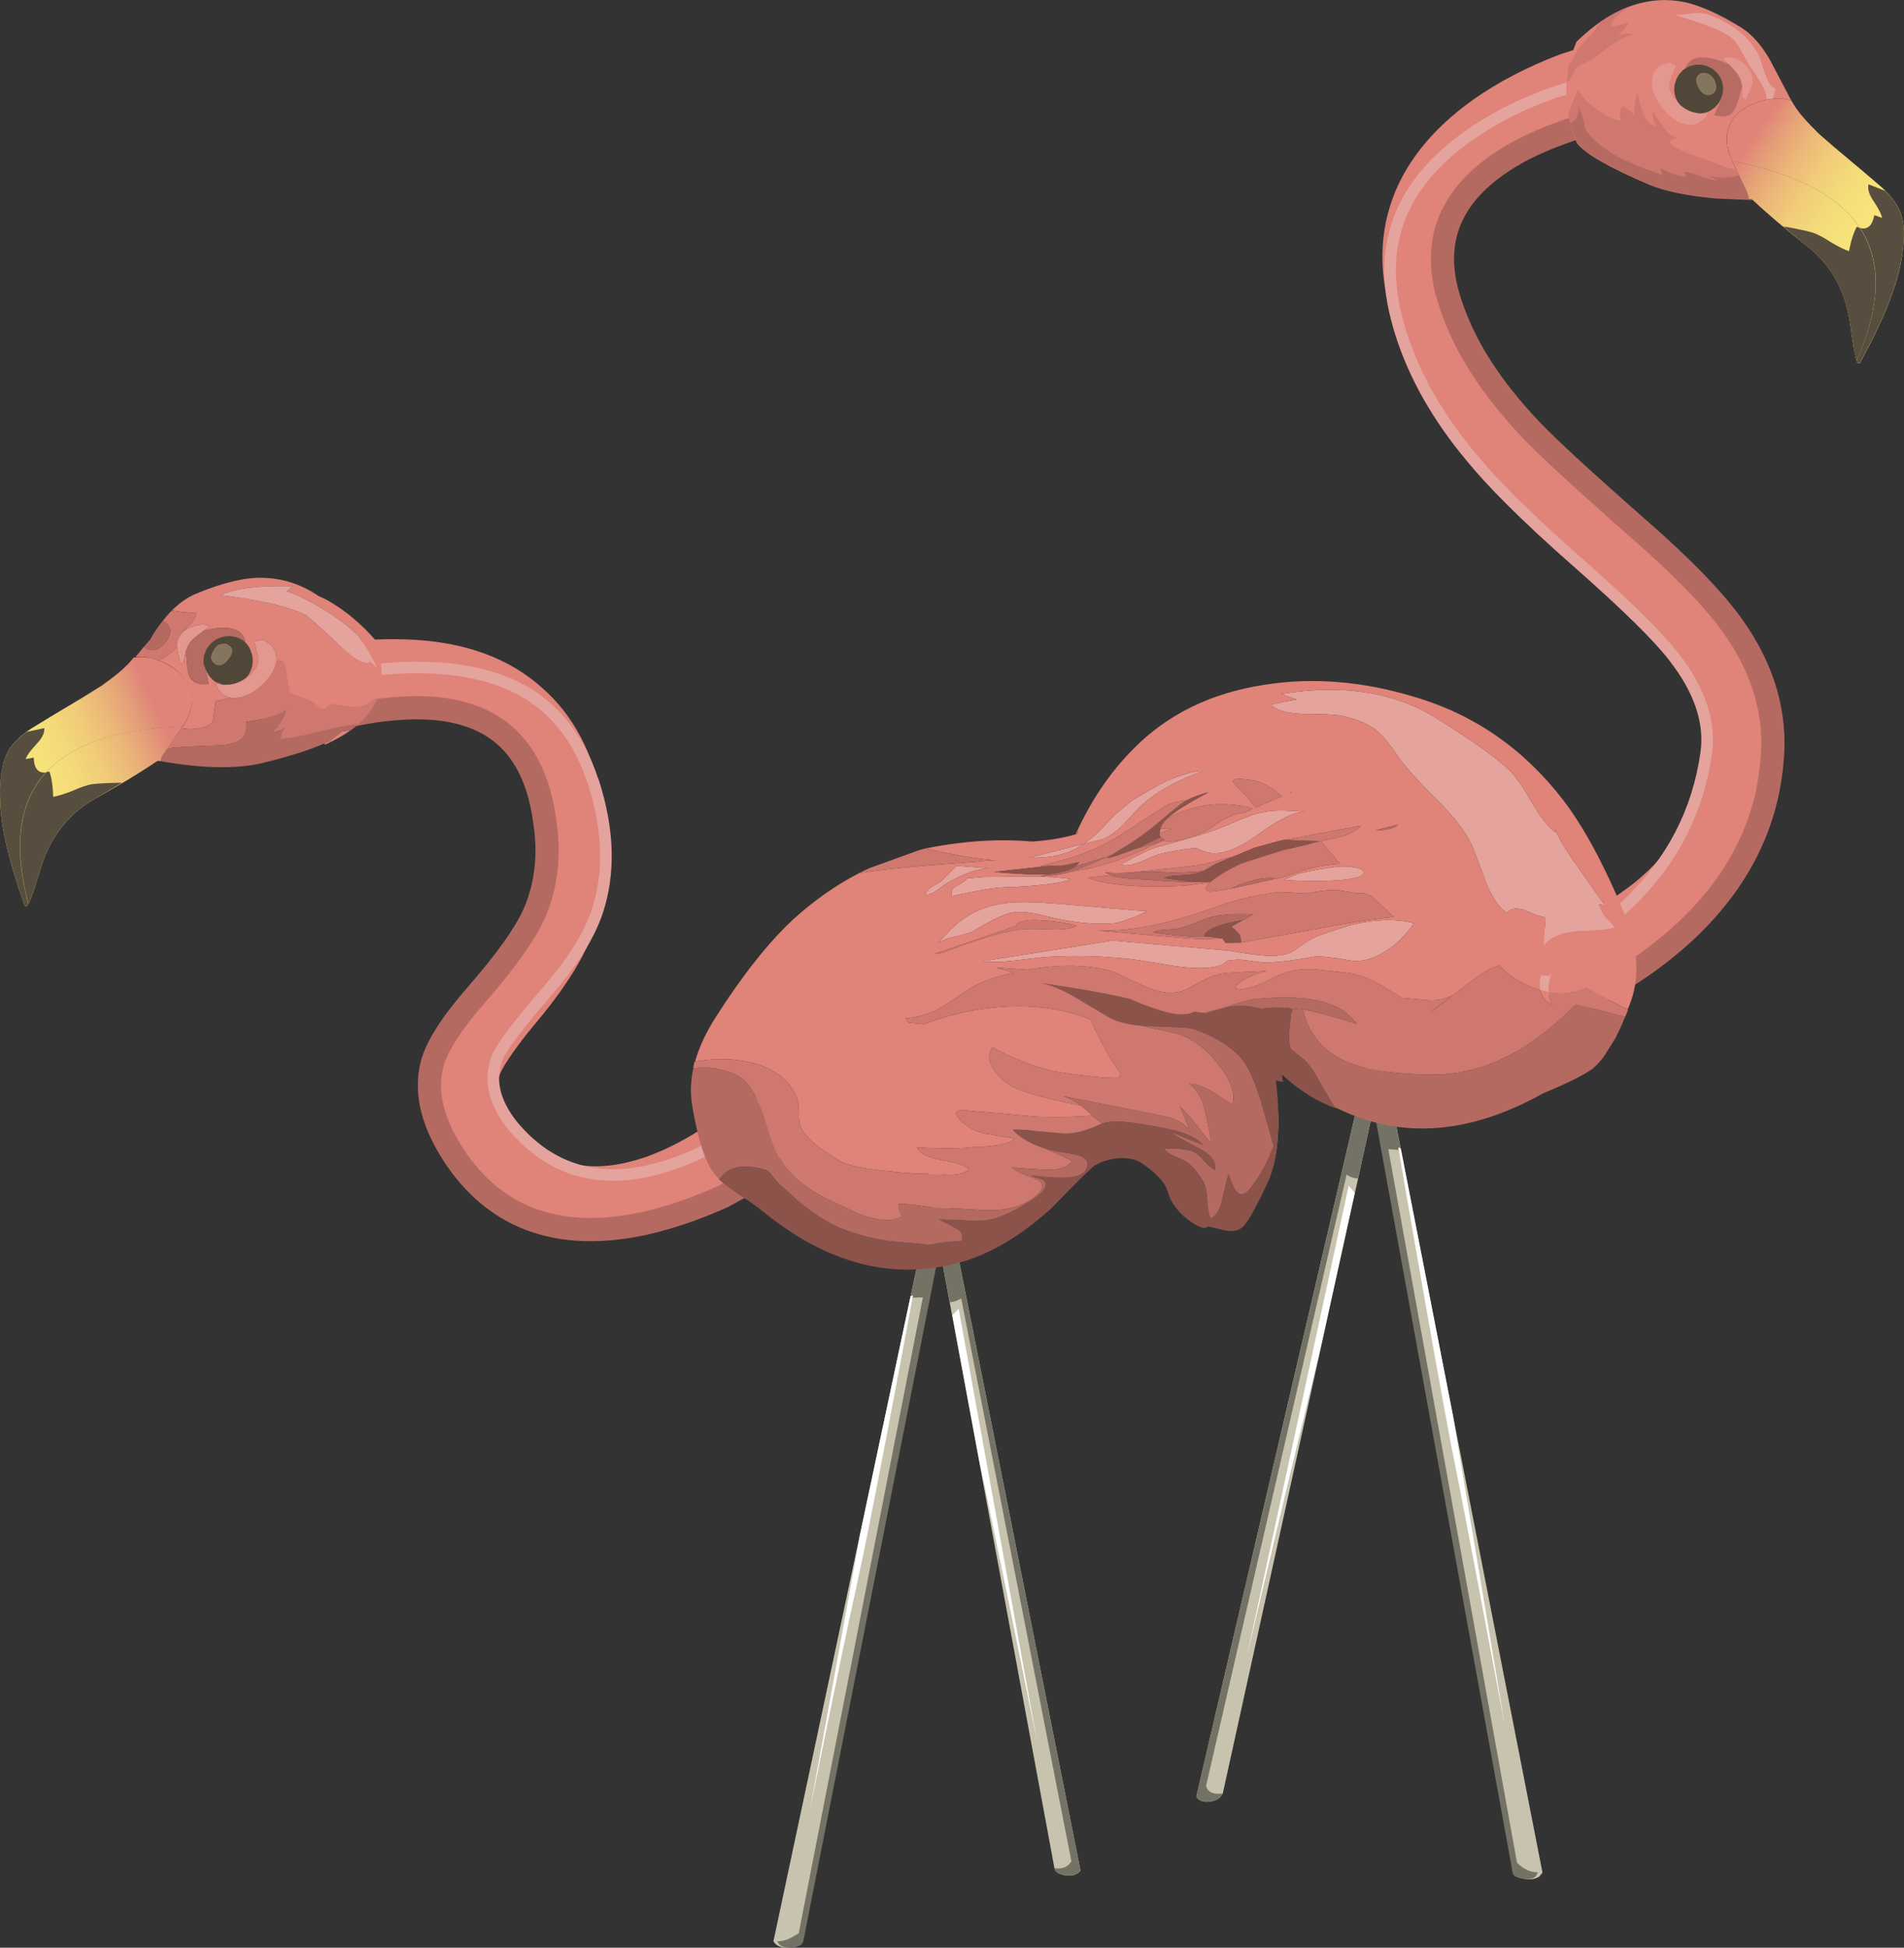 <?xml version="1.0" encoding="UTF-8"?>
<svg version="1.1" viewBox="0 0 164.26 167.98" xml:space="preserve" xmlns="http://www.w3.org/2000/svg">
  <rect x="0" y="0" width="164.26" height="167.98" fill="#333333" stroke="none"/>
  <defs>
    <linearGradient id="i" x1="1594.6" x2="1610.8" y1="1337.6" y2="1337.6" gradientTransform="matrix(-.667 .441 .441 .667 602.27 -1482.4)" gradientUnits="userSpaceOnUse">
      <stop stop-color="#f8e87a" offset="0"/>
      <stop stop-color="#f7e57a" offset=".247"/>
      <stop stop-color="#f5dc79" offset=".431"/>
      <stop stop-color="#f1cd79" offset=".592"/>
      <stop stop-color="#ebb878" offset=".745"/>
      <stop stop-color="#e59e78" offset=".882"/>
      <stop stop-color="#e08378" offset="1"/>
    </linearGradient>
    <clipPath id="n">
      <path d="m129.05 113.28c-4e-3 0.059-0.028 0.172-0.074 0.336l0.105-0.262c0.129 0.235 0.246 0.504 0.344 0.809 0.328 4.121-2.129 6.961-7.375 8.52 0.101-0.504 0.301-1.024 0.597-1.555 0.192-0.371 0.418-0.758 0.68-1.16 0.496-0.672 1.113-1.371 1.852-2.09 1.578-1.539 2.804-3.219 3.683-5.039 0.121 0.152 0.184 0.297 0.188 0.441z"/>
    </clipPath>
    <clipPath id="m">
      <path d="m-17.327-0.845h14.579v16.565h-14.579v-16.565z"/>
    </clipPath>
    <radialGradient id="a" cx="-12.6" cy="2.1" r="10.588" gradientUnits="userSpaceOnUse">
      <stop stop-color="#fff" offset="0"/>
      <stop stop-color="#fff" stop-opacity="0" offset="1"/>
    </radialGradient>
    <mask id="e">
      
        <g clip-path="url(#m)">
          <path d="m-17.327-0.845h14.579v16.565h-14.579v-16.565z" fill="url(#a)"/>
        </g>
      
    </mask>
    <radialGradient id="d" cx="-12.6" cy="2.1" r="10.588" gradientUnits="userSpaceOnUse">
      <stop stop-color="#fff" offset="0"/>
      <stop stop-color="#f4d98f" offset="1"/>
    </radialGradient>
    <linearGradient id="l" x1="1594.7" x2="1610.9" y1="1340.3" y2="1340.3" gradientTransform="matrix(-.667 .441 .441 .667 602.25 -1482.6)" gradientUnits="userSpaceOnUse">
      <stop stop-color="#f8e87a" offset="0"/>
      <stop stop-color="#f7e57a" offset=".247"/>
      <stop stop-color="#f5dc79" offset=".431"/>
      <stop stop-color="#f1cd79" offset=".592"/>
      <stop stop-color="#ebb878" offset=".745"/>
      <stop stop-color="#e59e78" offset=".882"/>
      <stop stop-color="#e08378" offset="1"/>
    </linearGradient>
    <clipPath id="t">
      <path d="m122.05 122.68c5.246-1.559 7.703-4.399 7.375-8.52 0.293 0.832 0.445 1.871 0.453 3.113 0.035 1.723-0.266 2.992-0.902 3.813-0.286 0.355-0.774 0.734-1.469 1.148-0.36 0.238-0.891 0.563-1.586 0.977-0.336 0.226-0.656 0.422-0.965 0.582-1.219 0.75-2.078 1.187-2.574 1.312-0.399-0.73-0.508-1.539-0.332-2.425z"/>
    </clipPath>
    <clipPath id="s">
      <path d="m-16.789-2.947h16.218v18.204h-16.218v-18.204z"/>
    </clipPath>
    <radialGradient id="c" cx="-12.55" cy="2.3" r="10.588" gradientUnits="userSpaceOnUse">
      <stop stop-color="#fff" offset="0"/>
      <stop stop-color="#fff" stop-opacity="0" offset="1"/>
    </radialGradient>
    <mask id="h">
      
        <g clip-path="url(#s)">
          <path d="m-16.789-2.947h16.218v18.204h-16.218v-18.204z" fill="url(#c)"/>
        </g>
      
    </mask>
    <radialGradient id="b" cx="-12.55" cy="2.3" r="10.588" gradientUnits="userSpaceOnUse">
      <stop stop-color="#fff" offset="0"/>
      <stop stop-color="#f4d98f" offset="1"/>
    </radialGradient>
    <linearGradient id="k" x1="1594.6" x2="1610.8" y1="1337.6" y2="1337.6" gradientTransform="matrix(.728 .331 -.331 .728 -717.4 -1425.2)" gradientUnits="userSpaceOnUse">
      <stop stop-color="#f8e87a" offset="0"/>
      <stop stop-color="#f7e57a" offset=".247"/>
      <stop stop-color="#f5dc79" offset=".431"/>
      <stop stop-color="#f1cd79" offset=".592"/>
      <stop stop-color="#ebb878" offset=".745"/>
      <stop stop-color="#e59e78" offset=".882"/>
      <stop stop-color="#e08378" offset="1"/>
    </linearGradient>
    <clipPath id="r">
      <path d="m1.66 75.898c0.012 0.059 0.055 0.168 0.125 0.321l-0.144-0.243c-0.09 0.254-0.164 0.539-0.215 0.856 0.328 4.117 3.203 6.535 8.629 7.25-0.18-0.485-0.461-0.965-0.836-1.445-0.246-0.336-0.531-0.68-0.856-1.036-0.597-0.586-1.316-1.179-2.156-1.773-1.801-1.27-3.277-2.734-4.434-4.395-0.097 0.168-0.132 0.325-0.113 0.465z"/>
    </clipPath>
    <clipPath id="q">
      <path d="m-16.754 0.755h14.84v13.928h-14.84v-13.928z"/>
    </clipPath>
    <mask id="g">
      
        <g clip-path="url(#q)">
          <path d="m-16.754 0.755h14.84v13.928h-14.84v-13.928z" fill="url(#a)"/>
        </g>
      
    </mask>
    <linearGradient id="j" x1="1594.7" x2="1610.9" y1="1340.3" y2="1340.3" gradientTransform="matrix(.728 .331 -.331 .728 -717.42 -1425.4)" gradientUnits="userSpaceOnUse">
      <stop stop-color="#f8e87a" offset="0"/>
      <stop stop-color="#f7e57a" offset=".247"/>
      <stop stop-color="#f5dc79" offset=".431"/>
      <stop stop-color="#f1cd79" offset=".592"/>
      <stop stop-color="#ebb878" offset=".745"/>
      <stop stop-color="#e59e78" offset=".882"/>
      <stop stop-color="#e08378" offset="1"/>
    </linearGradient>
    <clipPath id="p">
      <path d="m10.047 84.066c-5.43-0.715-8.305-3.129-8.629-7.25-0.16 0.867-0.148 1.914 0.043 3.145 0.234 1.707 0.734 2.914 1.492 3.625 0.336 0.304 0.879 0.601 1.629 0.898 0.398 0.18 0.969 0.418 1.719 0.715 0.371 0.176 0.719 0.316 1.051 0.426 1.32 0.547 2.234 0.844 2.746 0.887 0.277-0.782 0.257-1.598-0.051-2.446z"/>
    </clipPath>
    <clipPath id="o">
      <path d="m-16.384-2.699h15.442v16.354h-15.442v-16.354z"/>
    </clipPath>
    <mask id="f">
      
        <g clip-path="url(#o)">
          <path d="m-16.384-2.699h15.442v16.354h-15.442v-16.354z" fill="url(#c)"/>
        </g>
      
    </mask>
  </defs>
  <g transform="matrix(1.25 0 0 -1.25 0 167.98)">
    
      <g transform="matrix(-1 .088 .088 1 0 134.39)" fill="none" stroke-linecap="round" stroke-linejoin="round" stroke-miterlimit="3">
        <path d="m-110.75 4.593 2.55-1.079c2.015-0.981 3.743-2.085 5.179-3.305 4.648-3.985 5.658-8.597 3.028-13.827-0.142-0.281-0.287-0.557-0.44-0.837-1.353-2.424-3.29-4.833-5.815-7.214-0.836-0.801-2.137-1.918-3.906-3.345-1.094-0.889-2.37-1.898-3.824-3.029-3.163-2.445-5.394-4.41-6.696-5.898-1.888-2.206-2.857-4.437-2.91-6.694-0.133-5.047 1.688-9.18 5.462-12.393 1.885-1.622 3.785-2.725 5.695-3.307" stroke="#e08378" stroke-width="4.782"/>
      
      
        <path d="m-112.74 2.08 2.43-0.717c1.912-0.691 3.6-1.487 5.06-2.392 4.598-2.945 5.979-6.574 4.145-10.879-0.36-0.859-0.798-1.707-1.317-2.548-1.176-1.886-2.755-3.716-4.739-5.5-1.074-0.98-3.225-2.666-6.454-5.06-0.531-0.394-1.087-0.807-1.675-1.236-3.4-2.472-5.818-4.569-7.254-6.294-2.123-2.526-3.252-5.247-3.387-8.169-0.211-5.048 1.649-9.59 5.58-13.629 1.967-1.992 3.945-3.494 5.938-4.504" stroke="#b56a61" stroke-width="1.594"/>
      
      
        <path d="m-109.48 4.032 2.472-0.993c1.938-0.877 3.638-1.901 5.102-3.072 4.702-3.716 6.164-8.126 4.381-13.227-0.137-0.402-0.289-0.799-0.456-1.195-1.165-2.777-2.99-5.422-5.479-7.93-0.765-0.789-1.72-1.666-2.871-2.632-1.439-1.214-3.178-2.569-5.219-4.063-3.533-2.604-5.869-4.529-7.014-5.78-1.991-2.123-2.936-4.263-2.827-6.413 0.213-4.038 1.674-7.611 4.382-10.719 1.355-1.568 2.695-2.725 4.024-3.47" stroke="#e5a39d" stroke-width=".797"/>
      </g>
      <path d="m120.24 132.44c-1.742 1.086-3.215 1.711-4.418 1.875-2.41 0.328-4.75-0.605-7.015-2.805-0.957-2.257-0.95-4.593 0.027-7.003 0.582-0.743 2.234-1.688 4.961-2.848 1.078-0.457 2.586-0.762 4.519-0.918l2.379-0.074-0.043 0.254c-0.031 0.132-0.394 0.91-1.093 2.336-0.426 0.906-0.497 1.73-0.207 2.476 0.281 0.664 0.875 1.18 1.785 1.547 0.933 0.355 1.765 0.406 2.5 0.156l-1.465 2.793c-0.567 0.992-1.207 1.731-1.93 2.211z" fill="#e08378" fill-rule="evenodd"/>
      <path d="m108.37 125.88c0.387 0.156 0.586 0.519 0.598 1.097 0.265-0.605 0.398-1.07 0.406-1.39l-0.016-0.039c0.516-0.77 1.317-1.442 2.403-2.02 0.668-0.34 1.656-0.746 2.961-1.211l-0.153 0.453 0.883-0.375c0.356-0.121 0.664-0.179 0.926-0.172l-0.129 0.313c0.254-0.02 0.629-0.121 1.133-0.305 0.5-0.183 0.894-0.281 1.183-0.285l-0.703 0.297c0.953-0.156 1.672-0.133 2.157 0.063-0.059 0.121-0.122 0.25-0.184 0.382-0.231 0.012-0.52 0.082-0.863 0.215-0.356 0.121-0.844 0.301-1.469 0.535-2.246 0.782-2.813 1.254-1.703 1.418-0.387 0.106-0.727 0.367-1.016 0.778-0.168 0.218-0.406 0.578-0.711 1.086-0.066-0.289 0.016-0.645 0.246-1.059-0.656 0.16-1.09 0.953-1.297 2.375-0.171-0.477-0.25-0.996-0.226-1.559-0.141 0.149-0.402 0.348-0.789 0.598-0.235-0.277-0.274-0.609-0.117-0.992-0.442-0.016-1 0.234-1.68 0.754-0.688 0.496-1.113 0.953-1.285 1.371-0.16-0.309-0.387-0.875-0.68-1.707l0.125-0.621zm2.109 7.015c-0.148-0.285-0.402-0.613-0.761-0.98-0.391-0.442-0.653-0.754-0.785-0.926-0.079-0.113-0.192-0.312-0.34-0.598-0.082-0.195-0.176-0.312-0.282-0.355-0.113-0.535-0.167-0.945-0.175-1.23l0.093-0.083c0.094 0.075 0.196 0.25 0.309 0.52 0.106 0.246 0.203 0.406 0.293 0.484 0.09 0.079 0.266 0.176 0.52 0.301 0.312 0.129 0.535 0.235 0.66 0.328 0.695 0.543 1.105 0.864 1.23 0.953 0.414 0.289 0.887 0.524 1.426 0.7-0.387 0.109-0.727 0.062-1.012-0.133 0.379 0.418 0.633 0.742 0.762 0.976-0.477-0.171-0.895-0.269-1.254-0.293 0.125 0.5 0.598 0.965 1.418 1.399-0.633-0.195-1.332-0.551-2.102-1.063z" fill="#ce786f" fill-rule="evenodd"/>
      <path d="m122.55 128.25c-0.297 0.125-0.524 0.441-0.688 0.941-0.113 0.281-0.246 0.688-0.398 1.215-0.332 0.719-0.824 1.332-1.477 1.844-0.589 0.453-1.246 0.816-1.968 1.094-0.379 0.132-0.782 0.171-1.207 0.121-0.594-0.094-0.985-0.133-1.176-0.106 0.144-0.062 0.769-0.269 1.867-0.621 0.781-0.273 1.375-0.539 1.785-0.801 0.301-0.183 0.563-0.484 0.793-0.902 0.258-0.484 0.465-0.848 0.621-1.09 0.668-0.949 1.067-1.652 1.192-2.113 7e-3 -0.113 0.015-0.219 0.019-0.313 0.156 0.032 0.313 0.055 0.461 0.067l0.176 0.664z" fill="#e5a39d" fill-rule="evenodd"/>
      <path d="m119.35 129.93c0.32-0.336 0.523-0.574 0.609-0.714 0.148-0.25 0.246-0.539 0.289-0.86 0.02-0.226 0.016-0.472-0.012-0.738l0.258-0.109 0.422 0.996c0.098 0.363 0.043 0.707-0.168 1.027-0.164 0.301-0.437 0.547-0.816 0.738-0.387 0.192-0.723 0.219-1.012 0.082 0.16-0.156 0.305-0.297 0.43-0.422zm-4.141-1.261c0.016 0.109 0.172 0.508 0.461 1.195l-0.477 0.203c-0.765-0.168-1.16-0.582-1.175-1.238-0.051-0.59 0.179-1.211 0.687-1.86 0.481-0.636 1.012-1.023 1.594-1.156 0.656-0.16 1.183 0.094 1.586 0.762-0.18-0.02-0.352-0.027-0.512-0.02-0.551 0.032-1.031 0.235-1.433 0.61-0.118 0.109-0.231 0.238-0.34 0.383-0.313 0.421-0.442 0.793-0.391 1.121z" fill="#e3978e" fill-rule="evenodd"/>
      <path d="m119.35 129.93c-0.203 0.098-0.442 0.192-0.707 0.278-1.293 0.422-2.075 0.23-2.348-0.567 0.098 0.067 0.199 0.121 0.312 0.172 0.442 0.16 0.875 0.149 1.293-0.027 0.414-0.176 0.723-0.481 0.914-0.91 0.157-0.43 0.153-0.852-0.011-1.258l-0.016-0.035c-0.09-0.278-0.25-0.66-0.484-1.141 0.621-0.176 1.058-0.101 1.312 0.223 0.18 0.215 0.352 0.691 0.524 1.433 0.039 0.086 0.078 0.172 0.109 0.258-0.043 0.324-0.141 0.61-0.289 0.86-0.086 0.14-0.289 0.378-0.609 0.714z" fill="#b76b62" fill-rule="evenodd"/>
      <path d="m108.37 125.88 0.422-1.262c0.488-0.758 2.18-1.754 5.078-2.984 1.078-0.457 2.609-0.774 4.594-0.95l2.496-0.105c-0.023 0.027-0.051 0.055-0.074 0.078l-0.18-0.012-0.055 0.282c-0.023 0.097-0.234 0.558-0.632 1.379-0.485-0.196-1.204-0.219-2.157-0.063l0.703-0.297c-0.289 4e-3 -0.683 0.102-1.183 0.285-0.504 0.184-0.879 0.285-1.133 0.305l0.129-0.313c-0.262-7e-3 -0.57 0.051-0.926 0.172l-0.883 0.375 0.153-0.453c-1.305 0.465-2.293 0.871-2.961 1.211-1.086 0.578-1.887 1.25-2.403 2.02l0.016 0.039c-8e-3 0.32-0.145 0.785-0.406 1.39-0.012-0.578-0.211-0.941-0.598-1.097z" fill="#b56a61" fill-rule="evenodd"/>
      
        
          
            <path d="m124.78 117.35c1.672-1.316 2.657-3.167 2.946-5.55 0.16-1.196 0.296-1.965 0.414-2.305 3.273 7.445 0.414 12.035-8.582 13.77 0.699-1.426 1.062-2.204 1.093-2.336l0.055-0.282 0.18 0.012c0.558-0.527 1.222-1.113 1.988-1.758 0.582-0.48 1.215-0.996 1.906-1.551z" fill="url(#i)" fill-rule="evenodd"/>
          
        
      
      <path d="m123.08 118.76 1.699-1.418c1.672-1.316 2.657-3.167 2.946-5.55 0.16-1.196 0.296-1.965 0.414-2.305 1.671 3.809 1.754 6.859 0.234 9.156l-0.219 0.094c-0.218-0.371-0.398-0.934-0.543-1.684-0.304 0.102-0.722 0.309-1.254 0.622-0.5 0.328-0.914 0.546-1.242 0.656-0.441 0.129-1.117 0.273-2.035 0.429z" fill="#584e3f" fill-rule="evenodd"/>
      
        <g clip-path="url(#n)">
          <g transform="matrix(-.736 .313 -.313 -.736 120.93 126.5)">
            <g mask="url(#e)">
              <path d="m129.05 113.28c-4e-3 0.059-0.028 0.172-0.074 0.336l0.105-0.262c0.129 0.235 0.246 0.504 0.344 0.809 0.328 4.121-2.129 6.961-7.375 8.52 0.101-0.504 0.301-1.024 0.597-1.555 0.192-0.371 0.418-0.758 0.68-1.16 0.496-0.672 1.113-1.371 1.852-2.09 1.578-1.539 2.804-3.219 3.683-5.039 0.121 0.152 0.184 0.297 0.188 0.441z" fill="url(#d)" fill-rule="evenodd"/>
            </g>
          </g>
        </g>
      
      
        
          
            <path d="m121.14 127.28c-0.91-0.367-1.504-0.883-1.785-1.547-0.29-0.746-0.219-1.57 0.207-2.476 8.996-1.735 11.855-6.325 8.582-13.77 0.011-0.035 0.027-0.07 0.043-0.105 0.089-0.125 0.175-0.09 0.261 0.109 1.555 2.844 2.481 5.16 2.774 6.945 0.23 1.293 0.238 2.305 0.027 3.031-0.199 0.692-0.676 1.375-1.434 2.043-0.507 0.446-1.574 1.348-3.199 2.704-0.402 0.347-0.765 0.66-1.078 0.937-0.84 0.82-1.414 1.484-1.719 1.988l-0.179 0.297c-0.735 0.25-1.567 0.199-2.5-0.156z" fill="url(#l)" fill-rule="evenodd"/>
          
        
      
      <path d="m129.3 120.52c0.355-0.527 0.551-0.914 0.59-1.164l-0.532 0.184c-0.132-0.727-0.461-1.023-0.984-0.887 1.52-2.297 1.437-5.347-0.234-9.156 0.011-0.035 0.027-0.07 0.043-0.105 0.089-0.125 0.175-0.09 0.261 0.109 1.555 2.844 2.481 5.16 2.774 6.945 0.226 1.207 0.25 2.156 0.074 2.836-0.148 0.672-0.543 1.317-1.176 1.934l-1.156 0.449c-0.078-0.316 0.035-0.695 0.34-1.145z" fill="#584e3f" fill-rule="evenodd"/>
      
        <g clip-path="url(#t)">
          <g transform="matrix(-.736 .313 -.313 -.736 121.03 126.63)">
            <g mask="url(#h)">
              <path d="m122.05 122.68c5.246-1.559 7.703-4.399 7.375-8.52 0.293 0.832 0.445 1.871 0.453 3.113 0.035 1.723-0.266 2.992-0.902 3.813-0.286 0.355-0.774 0.734-1.469 1.148-0.36 0.238-0.891 0.563-1.586 0.977-0.336 0.226-0.656 0.422-0.965 0.582-1.219 0.75-2.078 1.187-2.574 1.312-0.399-0.73-0.508-1.539-0.332-2.425z" fill="url(#b)" fill-rule="evenodd"/>
            </g>
          </g>
        </g>
      
      <path d="m118.8 127.62c0.164 0.406 0.168 0.824 0.011 1.258-0.191 0.429-0.5 0.734-0.914 0.91-0.418 0.176-0.851 0.187-1.293 0.027-0.109-0.051-0.214-0.105-0.312-0.172-0.27-0.187-0.469-0.437-0.598-0.746-0.179-0.418-0.187-0.847-0.027-1.293 0.074-0.164 0.164-0.312 0.27-0.437 0.402-0.375 0.882-0.578 1.433-0.61 0.164 0.012 0.332 0.051 0.504 0.11 0.43 0.195 0.734 0.5 0.91 0.918l0.016 0.035zm-0.528 1.312c0.258-0.484 0.231-0.82-0.082-1.007-0.343-0.2-0.656-0.082-0.933 0.355-0.258 0.484-0.235 0.82 0.078 1.008 0.152 0.082 0.312 0.082 0.484 0.012 0.18-0.051 0.332-0.172 0.453-0.368z" fill="#504739" fill-rule="evenodd"/>
      <path d="m118.27 128.93c-0.121 0.196-0.273 0.317-0.453 0.368-0.172 0.07-0.332 0.07-0.484-0.012-0.313-0.188-0.336-0.524-0.078-1.008 0.277-0.437 0.59-0.555 0.933-0.355 0.313 0.187 0.34 0.523 0.082 1.007z" fill="#84765e" fill-rule="evenodd"/>
      <path d="m95.824 62.582-0.914 0.82-12.348-52.98c0.168-0.274 0.458-0.391 0.86-0.352 0.324 0.031 0.582 0.129 0.766 0.293l0.195 0.234 11.441 51.985z" fill="#c7c3ae" fill-rule="evenodd"/>
      <path d="m93.719 53.07 1.601 7.125-1.175-0.113-11.583-49.66c0.168-0.274 0.458-0.391 0.86-0.352 0.324 0.031 0.582 0.129 0.766 0.293l0.195 0.234v0.043c-0.621-0.089-1.004 0.079-1.149 0.497l9.704 42.203c0.195-0.157 0.453-0.246 0.781-0.27z" fill="#747265" fill-rule="evenodd"/>
      <path d="m91.066 41.035 2.434 11.059-0.418 0.48-7.035-32.508c1.949 8.281 3.625 15.27 5.019 20.969z" fill="#fff" fill-rule="evenodd"/>
      <path d="m94.355 60.605 10.065-55.328c0.086-0.328 0.433-0.512 1.047-0.555 0.293-0.019 0.551 0.043 0.773 0.188l0.219 0.266-11.039 56.359-1.067-0.93z" fill="#c7c3ae" fill-rule="evenodd"/>
      <path d="m95.422 61.535-1.106-0.926 10.064-55.332c4e-3 -0.32 0.312-0.5 0.926-0.543 0.293-0.019 0.523 0.043 0.695 0.192l0.137 0.273c-0.536 8e-3 -1.012 0.231-1.438 0.66l-8.883 49.235 0.719-0.051-0.031 0.164 0.156-0.051-1.242 6.379z" fill="#747265" fill-rule="evenodd"/>
      <path d="m96.699 55.035-0.16 8e-3c0.242-1.485 0.816-4.797 1.723-9.938 1.074-6.113 1.843-10.281 2.304-12.504 0.539-2.703 1.637-8.48 3.301-17.324-1.32 7.883-2.515 15.012-3.582 21.391l-3.586 18.367z" fill="#fff" fill-rule="evenodd"/>
      <path d="m96.664 55.156-0.156 0.051 0.031-0.164 0.16-8e-3 -0.035 0.121z" fill="#fff" fill-rule="evenodd"/>
      <path d="m63.922 53.289 8.859-47.844c0.086-0.273 0.395-0.43 0.926-0.473 0.242-0.019 0.457 0.032 0.656 0.149l0.215 0.184-9.715 48.753-0.941-0.769z" fill="#c7c3ae" fill-rule="evenodd"/>
      <path d="m65.555 44.535c0.191 0.012 0.383 0.062 0.574 0.152l0.211 0.106 7.605-38.836-0.222-0.266c-0.254-0.191-0.567-0.261-0.938-0.207l-4e-3 -0.039c0.086-0.273 0.395-0.43 0.926-0.473 0.242-0.019 0.457 0.032 0.656 0.149l0.215 0.184-9.113 45.695-1.156 0.094 1.246-6.559z" fill="#747265" fill-rule="evenodd"/>
      <path d="m65.727 43.637 1.886-10.176c1.11-5.246 2.434-11.676 3.973-19.293l-5.422 29.918-0.437-0.449z" fill="#fff" fill-rule="evenodd"/>
      <path d="m65.121 49.769-1.066 0.868-10.676-50.196c0.183-0.308 0.516-0.453 0.992-0.441 0.371 0.012 0.652 0.094 0.856 0.242l0.179 0.223 9.715 49.304z" fill="#c7c3ae" fill-rule="evenodd"/>
      <path d="m64.055 50.637-1.203-5.68 0.156 0.039-0.028-0.145 0.715 0.02-8.57-43.875-0.457-0.266c-0.356-0.203-0.691-0.297-1.012-0.281 0.106-0.309 0.399-0.457 0.871-0.445 0.371 0.011 0.645 0.093 0.817 0.242l0.101 0.219 9.715 49.304-1.105 0.868z" fill="#747265" fill-rule="evenodd"/>
      <path d="m62.82 44.847-3.468-16.359c-1.028-5.687-2.184-12.043-3.469-19.074 1.601 7.883 2.672 13.027 3.211 15.433 0.445 1.981 1.187 5.696 2.226 11.145 0.871 4.578 1.422 7.535 1.66 8.859l-0.16-4e-3z" fill="#fff" fill-rule="evenodd"/>
      <path d="m62.98 44.851 0.028 0.145-0.156-0.039-0.032-0.11 0.16 4e-3z" fill="#fff" fill-rule="evenodd"/>
      <g transform="matrix(-1 .088 .088 1 0 134.39)" fill="none" stroke-linecap="round" stroke-linejoin="round" stroke-miterlimit="3">
        <path d="m-23.563-45.656c-2.739 1.193-5.631 1.844-8.688 1.952-3.108 0.104-5.633-0.574-7.573-2.033-1.858-1.329-3.174-3.374-3.943-6.135-0.107-0.241-0.174-0.465-0.2-0.678-0.665-2.684-0.61-5.181 0.16-7.494 0.479-1.538 1.488-3.4 3.028-5.578 1.407-2.045 2.217-3.546 2.43-4.502 0.427-1.596-0.107-3.229-1.593-4.903-3.294-3.849-7.412-4.66-12.354-2.431-1.486 0.693-2.988 1.649-4.502 2.871l-1.794 1.595" stroke="#e08378" stroke-width="4.782"/>
      
      
        <path d="m-23.803-48.846c-2.416 1.356-4.943 2.261-7.571 2.709-3.241 0.558-5.791 0.16-7.652-1.193-1.249-0.93-2.176-2.286-2.789-4.065-0.161-0.45-0.291-0.915-0.4-1.394-0.609-2.365-0.557-4.584 0.16-6.655 0.506-1.407 1.635-3.323 3.389-5.738 1.594-2.178 2.483-3.893 2.671-5.14 0.317-1.993-0.442-4.106-2.274-6.336-3.242-3.88-7.652-4.955-13.228-3.229-1.728 0.558-3.469 1.327-5.223 2.313l-2.152 1.434" stroke="#b56a61" stroke-width="1.594"/>
      
      
        <path d="m-24.88-45.221c-2.552 1.196-5.327 1.889-8.327 2.073-2.843 0.186-5.262-0.227-7.252-1.232-2.125-1.119-3.734-2.939-4.822-5.461-0.025-0.025-0.054-0.081-0.08-0.161-1.328-3.161-1.674-6.096-1.036-8.804 0.424-1.756 1.446-3.732 3.066-5.94 1.674-2.334 2.63-3.863 2.872-4.58 0.505-1.595 0.012-3.161-1.474-4.703-2.896-2.867-6.377-3.508-10.441-1.914-1.247 0.48-2.512 1.157-3.787 2.035l-1.473 1.152" stroke="#e5a39d" stroke-width=".797"/>
      </g>
      <path d="m80.586 80.523c-0.418-0.179-1.262-0.652-2.535-1.426l-1.082-0.91c-0.293-0.293-0.735-0.75-1.324-1.367l-0.821-0.652 0.985 0.234c0.488 0.094 1.054 0.445 1.699 1.059 0.648 0.719 1.121 1.211 1.414 1.48 1.043 0.899 2.418 1.649 4.133 2.25-0.535 0.02-1.36-0.203-2.469-0.668zm-8.852-6.613c-2.492-0.023-3.75-0.035-3.777-0.031l-1.211-0.094c-0.066-0.129-0.293-0.297-0.687-0.504-0.305-0.133-0.434-0.375-0.387-0.73 1.828 0.402 3.039 0.605 3.629 0.609 2.363 0.086 3.906 0.273 4.625 0.559-0.446 0.089-1.137 0.152-2.071 0.179l-0.121 0.012zm7.004 1.555c-0.336-0.157-0.797-0.399-1.39-0.723 0.285-0.133 0.757-0.066 1.425 0.199 0.696 0.313 1.168 0.5 1.415 0.559 1.226 0.265 2.039 0.383 2.437 0.347 0.41-0.199 0.75-0.308 1.016-0.332 0.851-0.074 1.945 0.379 3.289 1.36 1.375 1.004 2.422 1.5 3.144 1.492-0.879 0.078-1.515 0.105-1.922 0.086-0.644-0.023-1.269-0.141-1.875-0.356-0.304-0.109-0.875-0.339-1.707-0.695-0.695-0.285-1.261-0.492-1.703-0.613l-2.676-0.77c-0.406-0.07-0.89-0.257-1.453-0.554zm-0.996-7.223c0.399-0.035 1.086-0.133 2.063-0.301 0.871-0.156 1.57-0.258 2.101-0.304 1.117-0.098 1.926-0.032 2.426 0.191 0.199 0.117 0.313 0.199 0.344 0.25 0.086 0.047 0.246 0.074 0.488 0.078 0.27 0.031 0.606 0.016 1-0.047 0.449-0.066 0.781-0.109 0.992-0.129 0.828-0.015 1.977 0.11 3.446 0.383 0.41 0.07 1.207 0 2.394-0.211 0.84-0.18 1.699 0.012 2.578 0.578 0.766 0.469 1.438 1.121 2.02 1.953-1.231 0.321-2.707 0.278-4.43-0.136l-2.027-0.664c-0.524-0.196-1.145-0.571-1.864-1.121-0.48-0.282-1.211-0.379-2.195-0.293-0.531 0.046-1.285 0.156-2.258 0.32l-8.011 0.699-8.957-1.422c0.554-0.074 1.293-0.058 2.21 0.047 1.407 0.172 2.137 0.254 2.192 0.25 1.855 0.106 3.684 0.067 5.488-0.121zm0.035 2.688 0.871 0.328 0.547 0.273c-0.187-0.012-1.027 0.047-2.511 0.18l-3.469 0.301c-1.832 0.16-3.172 0.171-4.012 0.031-1.383-0.199-2.574-0.793-3.57-1.778l-0.883-0.925c0.254 0.164 0.641 0.304 1.16 0.422 0.574 0.136 0.973 0.25 1.195 0.335 1.102 0.68 1.942 1.102 2.52 1.266 0.465 0.121 0.988 0.129 1.566 0.024 0.188-0.016 0.7-0.129 1.539-0.336 1.52-0.348 2.915-0.469 4.184-0.368 0.242 0.036 0.531 0.118 0.863 0.247zm-12.343 2.566c1.183 0.648 2.132 0.98 2.859 0.996-0.297 0-1.051 0.051-2.273 0.16l-1.102-1.109c-0.113-0.071-0.324-0.188-0.633-0.348-0.23-0.168-0.367-0.344-0.41-0.527 0.242-0.02 0.504 0.078 0.789 0.293 0.457 0.336 0.715 0.515 0.77 0.535zm5.652 1.715c1.496-0.051 2.742 0.269 3.738 0.957l-3.738-0.957zm35.269-8.106c-0.117-0.39-0.132-0.738-0.05-1.039l0.59-0.133c-0.04 0.485 0.039 0.918 0.234 1.305l-0.219-0.183-0.555 0.05zm-17.942 19.399c0.621-0.242 0.984-0.367 1.09-0.379-0.981-0.18-1.578-0.301-1.797-0.363 0.367-0.383 1.109-0.594 2.23-0.637 1.231 0 2.075-0.035 2.524-0.102 1-0.195 1.801-0.504 2.406-0.933 0.5-0.391 1.024-1 1.567-1.825 0.425-0.652 1.374-1.71 2.855-3.179 1.23-1.231 2.031-2.321 2.402-3.262 0.61-1.605 0.914-2.422 0.91-2.449 0.469-1.059 0.934-1.715 1.395-1.969 0.297 0.32 0.715 0.379 1.258 0.172 0.644-0.297 1.113-0.461 1.406-0.484l-0.133-1.957c0.508 0.597 1.301 0.929 2.375 0.996 1.426 0.062 2.278 0.148 2.555 0.257-0.149 0.176-0.356 0.395-0.625 0.657-0.219 0.289-0.379 0.597-0.481 0.925l0.399-0.035c-0.051 0.059-0.68 0.957-1.895 2.696-0.789 1.089-1.3 1.949-1.539 2.586l0.055-0.286c-0.48 0.336-1.035 1.039-1.664 2.114-0.649 1.125-1.184 1.883-1.606 2.269-0.89 0.824-2.453 1.942-4.687 3.34-2.938 1.945-6.602 2.559-11 1.848zm4.219-11.895c-0.836-0.062-1.84-0.226-3.016-0.5l-1.004-0.433c0.774-0.067 1.774-0.09 3.008-0.063 1.746 0.063 2.566 0.27 2.465 0.629-0.063 0.219-0.547 0.34-1.453 0.367z" fill="#e5a39d" fill-rule="evenodd"/>
      <path d="m80.586 80.523c1.109 0.465 1.934 0.688 2.469 0.668-1.715-0.601-3.09-1.351-4.133-2.25-0.293-0.269-0.766-0.761-1.414-1.48-0.645-0.614-1.211-0.965-1.699-1.059l-0.985-0.234 0.821 0.652c0.589 0.617 1.031 1.074 1.324 1.367l1.082 0.91c1.273 0.774 2.117 1.247 2.535 1.426zm-0.488-3.289c-0.039-0.133-0.063-0.25-0.071-0.355 0.387 0.152 0.664 0.261 0.828 0.328-0.187-0.012-0.441-4e-3 -0.757 0.027zm-5.676-0.148c-8e-3 -0.078-0.027-0.156-0.059-0.235-0.027 4e-3 -0.054-7e-3 -0.086-0.031 0.063 0.098 0.114 0.188 0.145 0.266zm2.301-1.688-0.332-0.129 0.164 0.024 0.168 0.105zm5.105 3.731c0.531 0.273 1.059 0.468 1.578 0.586-1.402-0.735-2.351-1.336-2.847-1.801 1.882 1.016 3.855 1.242 5.921 0.687-0.113-0.07-0.226-0.129-0.335-0.171-0.083-0.02-0.153-0.055-0.211-0.102-0.243-0.031-0.473-0.078-0.696-0.141-0.523-0.168-1.172-0.539-1.941-1.113-0.668-0.289-1.031-0.445-1.086-0.469-0.906-0.242-1.527-0.32-1.867-0.238l-0.289-0.055-0.043-0.035c-2.293-1.14-4.293-1.805-5.996-2.004-0.473-0.176-1.192-0.301-2.161-0.375 0.934-0.027 1.625-0.09 2.071-0.179-0.719-0.286-2.262-0.473-4.625-0.559-0.59-4e-3 -1.801-0.207-3.629-0.609-0.047 0.355 0.082 0.597 0.387 0.73 0.394 0.207 0.621 0.375 0.687 0.504l1.211 0.094c0.027-4e-3 1.285 8e-3 3.777 0.031l0.618 0.145c-0.727-0.043-1.981 0.015-3.762 0.167l4.055 0.45-0.93-0.078c1.18 0.324 2.015 0.558 2.512 0.703 1.128 0.383 2.191 0.894 3.183 1.527l2.895 1.875c0.48 0.281 0.988 0.422 1.523 0.43zm6.652 0.301c-0.527-0.196-1.125-0.45-1.792-0.766-0.34 0.402-0.891 1.016-1.649 1.832l0.297 0.172 0.359-0.031c0.426-0.036 0.731-0.079 0.914-0.122 0.442-0.117 0.907-0.343 1.383-0.679 0.176-0.153 0.34-0.285 0.488-0.406zm0.18-2.989 0.203 0.024 5.102 0.961c-0.32-0.321-0.785-0.575-1.391-0.762l-1.394-0.32c0.386-0.489 0.824-1.012 1.312-1.563-1.183-0.055-2.402-0.336-3.648-0.844-0.223-0.062-0.469-0.121-0.739-0.175-0.054 3e-3 -0.109-4e-3 -0.164-0.028-1.257-0.289-2.253-0.512-2.988-0.66-0.898-0.164-1.398-0.227-1.504-0.191-0.312 0.082-0.293 0.293 0.059 0.636l-1.711-0.25c-3.117-0.156-5.363 0.028-6.738 0.551l1.582 0.18-0.383 0.195c0.394-0.058 0.945-0.066 1.644-0.023l4.172 0.437c0.731 0.071 1.715 0.293 2.949 0.668l-1.211-0.539 2.793 1.16c1.317 0.367 2 0.551 2.055 0.543zm-9.922-0.976c0.563 0.3 1.047 0.484 1.453 0.554l2.676 0.77c0.442 0.121 1.008 0.328 1.703 0.613 0.832 0.356 1.403 0.586 1.707 0.695 0.606 0.215 1.231 0.333 1.875 0.356 0.407 0.019 1.043-8e-3 1.922-0.086-0.722 8e-3 -1.769-0.488-3.144-1.492-1.344-0.981-2.438-1.434-3.289-1.36-0.266 0.024-0.606 0.133-1.016 0.332-0.398 0.036-1.211-0.082-2.437-0.347-0.247-0.059-0.719-0.246-1.415-0.559-0.668-0.265-1.14-0.332-1.425-0.199 0.593 0.324 1.054 0.566 1.39 0.723zm-0.961-4.535c-0.332-0.129-0.621-0.211-0.863-0.247-1.269-0.101-2.664 0.02-4.184 0.368-0.839 0.207-1.351 0.32-1.539 0.336-0.578 0.105-1.101 0.097-1.566-0.024-0.578-0.164-1.418-0.586-2.52-1.266-0.222-0.085-0.621-0.199-1.195-0.335-0.519-0.118-0.906-0.258-1.16-0.422l0.883 0.925c0.996 0.985 2.187 1.579 3.57 1.778 0.84 0.14 2.18 0.129 4.012-0.031l3.469-0.301c1.484-0.133 2.324-0.192 2.511-0.18l-0.547-0.273-0.871-0.328zm-0.035-2.688c-1.804 0.188-3.633 0.227-5.488 0.121-0.055 4e-3 -0.785-0.078-2.192-0.25-0.917-0.105-1.656-0.121-2.21-0.047l8.957 1.422 8.011-0.699c0.973-0.164 1.727-0.274 2.258-0.32 0.984-0.086 1.715 0.011 2.195 0.293 0.719 0.55 1.34 0.925 1.864 1.121l2.027 0.664c1.723 0.414 3.199 0.457 4.43 0.136-0.582-0.832-1.254-1.484-2.02-1.953-0.879-0.566-1.738-0.758-2.578-0.578-1.187 0.211-1.984 0.281-2.394 0.211-1.469-0.273-2.618-0.398-3.446-0.383-0.211 0.02-0.543 0.063-0.992 0.129-0.394 0.063-0.73 0.078-1 0.047-0.242-4e-3 -0.402-0.031-0.488-0.078-0.031-0.051-0.145-0.133-0.344-0.25-0.5-0.223-1.309-0.289-2.426-0.191-0.531 0.046-1.23 0.148-2.101 0.304-0.977 0.168-1.664 0.266-2.063 0.301zm6.469 1.402c-0.676-0.074-1.52-0.066-2.527 0.02l-6.059 0.531c2.211-0.14 5.031 0.418 8.457 1.668 1.137 0.41 2.34 0.707 3.613 0.891 0.356 0.074 0.77 0.093 1.25 0.051 0.746-0.04 1.172-0.063 1.278-0.071 1.039 0.231 1.82 0.293 2.347 0.196l1.149-0.184c0.16 0.016 0.308 0.016 0.441 4e-3 0.156-0.043 0.324-0.11 0.504-0.207 0.645-0.59 1.152-1.063 1.524-1.418-1.11-0.117-2.426-0.309-3.95-0.578-1.738-0.328-3.875-0.715-6.402-1.164l-0.164-0.028-1.086-0.023-0.215 0.301-0.16 0.011zm-2.027-6.207 0.796-0.027-1.316 0.074 0.52-0.047zm-6.118-6.57-1.496 1.254c-2.316 0.445-3.886 0.875-4.707 1.297-0.511 0.285-0.929 0.668-1.261 1.152-0.407 0.598-0.442 1.11-0.11 1.535 1.848-0.937 3.352-1.496 4.512-1.679 1.953-0.305 3.359-0.442 4.219-0.411l0.148 0.309c-0.582 0.695-1.289 1.934-2.121 3.723-1.707 0.683-3.598 0.98-5.664 0.894-1.992-0.094-3.926-0.5-5.809-1.219l-1.078 0.098-0.215 0.297c0.809 0.063 1.594 0.289 2.348 0.68 0.367 0.207 1.035 0.644 2.004 1.308 0.684 0.477 1.734 0.867 3.152 1.172l-1.254 0.348 2.196-0.149c2.258 0.391 4.207 0.352 5.855-0.113 1.106-0.523 1.926-0.906 2.469-1.141 1.008-0.406 1.887-0.445 2.641-0.109 0.96 0.586 1.742 0.945 2.343 1.082 0.379 0.07 1.457 0.137 3.227 0.195-0.352-0.046-0.766-0.183-1.238-0.41-0.532-0.25-0.86-0.5-0.993-0.758 0.364-0.164 0.961-0.07 1.793 0.286 0.868 0.433 1.469 0.699 1.797 0.804 0.551 0.168 1.184 0.235 1.906 0.196 0.239-0.02 0.903-0.094 1.989-0.215 0.664-0.059 1.367-0.266 2.113-0.625 0.383-0.196 1.02-0.571 1.91-1.133l1.91-0.164c0.614-0.027 1.133 0.086 1.559 0.344l-1.555-1.231c0.34 0.238 0.727 0.528 1.16 0.863 1.754 1.399 2.84 2.161 3.25 2.286 0.164 0.039 0.289 0.093 0.379 0.168 0.071-0.086 0.157-0.176 0.258-0.262 0.766-0.711 1.633-1.203 2.602-1.473 0.117-0.469 0.383-0.797 0.793-0.996-0.11 0.254-0.18 0.539-0.203 0.863 0.921-0.16 1.773-0.062 2.554 0.297l2.879-1.496c0.102 0.207 0.188 0.426 0.262 0.66 0.609 1.766 0.414 3.832-0.582 6.196-1.328 3.191-2.699 5.722-4.117 7.586-2.715 3.531-6.133 5.906-10.258 7.121-3.598 1.093-7.067 1.371-10.406 0.832-3.665-0.563-6.668-2.039-9.02-4.43-1.617-1.625-2.937-3.586-3.969-5.879-0.824-0.246-1.816-0.414-2.976-0.5-1.672 0.145-3.387 0.11-5.149-0.113-0.758-0.094-1.504-0.215-2.238-0.363 2.098-0.481 3.746-0.758 4.945-0.836-0.429 0.011-0.98-0.02-1.656-0.098-3.582-0.246-6.199-0.5-7.855-0.758-1.598-0.824-3.11-1.883-4.536-3.176-1.718-1.589-3.507-3.843-5.367-6.757-0.683-1.063-1.16-2.094-1.437-3.086 1.66 0.308 3.207 0.214 4.633-0.286 1.14-0.449 1.921-1.144 2.347-2.093 0.113-0.223 0.18-0.563 0.192-1.02-0.016-0.48 7e-3 -0.816 0.074-1.012 0.176-0.441 0.562-0.906 1.16-1.386 0.227-0.18 0.734-0.516 1.52-1.016 0.531-0.34 1.703-0.59 3.507-0.746 1.219-0.137 2.137-0.187 2.758-0.164 0.582-0.051 1.063-0.078 1.438-0.086 0.668 0.023 1.097 0.16 1.281 0.41-0.277 0.238-0.914 0.442-1.914 0.61-0.899 0.16-1.461 0.449-1.692 0.871 1.704-0.094 3.004-0.086 3.895 0.019 0.644 0.028 1.144 0.063 1.496 0.113 0.625 0.079 1.078 0.239 1.367 0.481-1.187 0.184-1.953 0.32-2.293 0.402-0.91 0.293-1.5 0.746-1.769 1.36 0.148 0.148 0.328 0.211 0.539 0.195l0.719-0.066 4.421-0.387c1.391-0.039 2.637-0.016 3.743 0.074l0.675-0.539zm-10.632 16.629c-0.055-0.02-0.313-0.199-0.77-0.535-0.285-0.215-0.547-0.313-0.789-0.293 0.043 0.183 0.18 0.359 0.41 0.527 0.309 0.16 0.52 0.277 0.633 0.348l1.102 1.109c1.218-0.109 1.976-0.16 2.273-0.16-0.727-0.016-1.676-0.348-2.859-0.996zm5.14-3.219c-1.164-0.14-2.758-0.59-4.777-1.347l-0.664-0.266c-0.219-0.059-0.438-0.094-0.653-0.102l5.59 1.918c0.192 0.36 0.844 0.489 1.961 0.391 0.801-0.043 1.567-0.164 2.297-0.359-0.394-0.207-1.004-0.29-1.828-0.243-1.039 0.036-1.684 0.039-1.926 8e-3zm0.512 4.934 3.738 0.957c-0.996-0.688-2.242-1.008-3.738-0.957zm-21.457-22.215v0.039c-0.246 0.238-0.473 0.539-0.684 0.906 0.188-0.34 0.387-0.625 0.61-0.859l0.074-0.086zm38.578 4.976c4e-3 -0.562-4e-3 -1.109-0.023-1.644-0.039-1.387-0.278-2.586-0.715-3.59 0.593 1.285 0.84 3.031 0.738 5.234zm22.199 3.157c-0.234-0.246-0.465-0.457-0.695-0.621 0.086 0.047 0.156 0.093 0.215 0.14 0.172 0.145 0.332 0.305 0.48 0.481zm-21.992 25.375c4.398 0.711 8.066 0.097 11-1.848 2.234-1.398 3.797-2.516 4.687-3.34 0.422-0.386 0.957-1.144 1.606-2.269 0.629-1.075 1.184-1.778 1.664-2.114l-0.055 0.286c0.239-0.637 0.75-1.5 1.539-2.586 1.215-1.739 1.844-2.637 1.895-2.696l-0.399 0.035c0.102-0.328 0.262-0.636 0.481-0.925 0.269-0.262 0.476-0.481 0.625-0.657-0.277-0.109-1.129-0.195-2.555-0.257-1.074-0.067-1.867-0.399-2.375-0.996l0.133 1.957c-0.293 0.023-0.762 0.187-1.406 0.484-0.543 0.207-0.961 0.148-1.258-0.172-0.461 0.254-0.926 0.91-1.395 1.969 4e-3 0.027-0.3 0.844-0.91 2.449-0.371 0.941-1.172 2.031-2.402 3.262-1.481 1.469-2.43 2.527-2.855 3.179-0.543 0.825-1.067 1.434-1.567 1.825-0.605 0.429-1.406 0.738-2.406 0.933-0.449 0.067-1.293 0.102-2.524 0.102-1.121 0.043-1.863 0.258-2.23 0.637 0.219 0.062 0.816 0.183 1.797 0.363-0.106 0.012-0.469 0.137-1.09 0.379zm17.937-19.399 0.555-0.05 0.219 0.183c-0.195-0.387-0.274-0.82-0.234-1.305l-0.59 0.133c-0.082 0.301-0.067 0.649 0.05 1.039zm-15.176-2.648c-0.258 0.078-0.496 0.137-0.707 0.183-1.286 0.274-2.434 0.321-3.438 0.141 0.649 0.102 1.387 0.106 2.207 8e-3l0.676-0.063c0.398-0.058 0.816-0.148 1.262-0.269zm-2.082 15.199c3e-3 0.051-4e-3 0.094-0.028 0.125l0.071-0.09-0.043-0.035zm5.839-2.559 1.559 0.387c-0.148-0.176-0.48-0.293-0.992-0.355l-0.567-0.032zm-2.304-2.488c0.906-0.027 1.39-0.148 1.453-0.367 0.101-0.359-0.719-0.566-2.465-0.629-1.234-0.027-2.234-4e-3 -3.008 0.063l1.004 0.433c1.176 0.274 2.18 0.438 3.016 0.5zm-8.149-0.41c-0.367-0.211-0.679-0.422-0.937-0.641l-4e-3 -0.039 0.258 0.215c0.199 0.145 0.429 0.301 0.683 0.465z" fill="#e08378" fill-rule="evenodd"/>
      <path d="m80.559 77.914c0.496 0.465 1.445 1.066 2.847 1.801-0.519-0.118-1.047-0.313-1.578-0.586-0.367-0.235-0.871-0.633-1.508-1.192-0.695-0.582-1.199-0.98-1.511-1.195-0.457-0.336-1.153-0.781-2.086-1.344l-0.168-0.105-0.172-0.106c0.215-0.015 0.875 0.192 1.984 0.629h0.039l1.633 0.778 0.047 0.039c-0.047 0.082-0.066 0.164-0.059 0.246 8e-3 0.105 0.032 0.222 0.071 0.355 0.035 0.102 0.082 0.207 0.144 0.309l0.141 0.187c0.055 0.047 0.113 0.11 0.176 0.184zm-7.914-3.242-4.055-0.45c1.781-0.152 3.035-0.21 3.762-0.167 0.918 0.109 1.55 0.292 1.894 0.558l0.266 0.297c-0.082-0.02-0.395-0.086-0.942-0.199-0.351-0.074-0.664-0.086-0.925-0.039zm11.167 0.066-0.761-0.453c-0.305-0.109-0.496-0.172-0.578-0.191-0.192-0.039-0.555-0.071-1.094-0.106-0.457-0.012-0.824-0.074-1.102-0.183 0.926-0.137 1.696-0.231 2.305-0.282h0.883l0.086 0.035c0.258 0.219 0.57 0.43 0.937 0.641l0.844 0.445c0.141 0.071 0.293 0.137 0.457 0.203l2.77 0.883c0.461 0.094 0.968 0.207 1.515 0.348 0.02 4e-3 0.039 0.012 0.063 0.016 0.035 0.011 0.078 0.023 0.121 0.027 0.035 0.016 0.07 0.027 0.105 0.031 0.094 0.031 0.188 0.059 0.285 0.078l0.493 0.117-2.481 0.094c-0.055 8e-3 -0.738-0.176-2.055-0.543l-2.793-1.16zm-1.628-11.301c1.429-0.445 2.55-1.093 3.363-1.941 0.609-0.641 1.172-1.906 1.672-3.801 0.371-1.262 0.597-2.058 0.676-2.387-0.387-1.035-0.879-1.957-1.485-2.761-0.398-0.551-0.73-0.7-1.004-0.434-0.172 0.149-0.379 0.57-0.613 1.258-0.066-0.152-0.207-0.719-0.43-1.688-0.14-0.711-0.406-1.168-0.801-1.375-0.136 0.278-0.218 0.727-0.242 1.344-0.031 0.567-0.14 1.004-0.328 1.317-0.379 0.593-0.742 1.015-1.094 1.257-0.101 0.063-0.386 0.196-0.851 0.399-0.336 0.133-0.559 0.301-0.676 0.5 0.75 0.039 1.375-0.016 1.871-0.164 0.285-0.106 0.574-0.332 0.863-0.68 0.321-0.348 0.571-0.555 0.75-0.625 0.129 0.551-0.242 1.051-1.113 1.5-1.129 0.582-1.738 0.941-1.832 1.086l2.133-0.871c-0.34 0.434-0.992 0.769-1.961 1.016-0.445 0.121-1.207 0.265-2.289 0.441-1.266 0.219-2.176 0.23-2.727 0.039l-0.378-0.168c-0.918-0.402-1.723-0.574-2.411-0.512l-1.715 0.149c-0.714 0.09-1.273 0.125-1.675 0.109 0.484-0.551 1.25-0.996 2.293-1.328l0.824-0.191c0.582-0.079 1.019-0.157 1.305-0.235 0.523-0.125 0.773-0.347 0.746-0.668-0.082-0.609-0.657-0.906-1.727-0.894-0.562-4e-3 -1.281 0.047-2.152 0.152 0.047-0.059 0.242-0.129 0.582-0.215 0.262-0.047 0.398-0.179 0.406-0.394 0.02-0.379-0.488-0.856-1.531-1.434-0.988-0.582-1.766-0.914-2.336-1-0.438-0.094-1.027-0.109-1.77-0.047-0.933 0.055-1.531 0.082-1.8 0.078 0.023-0.027 0.41-0.222 1.152-0.582 0.488-0.23 0.652-0.539 0.484-0.925-0.508 0.019-1.265-0.063-2.273-0.243l-2.43 0.211c-1.219 0.133-2.437 0.442-3.652 0.922-0.856 0.344-1.844 0.981-2.965 1.906-0.324 0.297-0.793 0.727-1.414 1.289-0.121 0.145-0.266 0.333-0.434 0.559-0.144 0.176-0.359 0.301-0.648 0.379-1.414 0.34-2.387 0.09-2.918-0.75v-0.039c0.297-0.266 0.734-0.598 1.316-0.996 0.633-0.406 1.125-0.742 1.477-1.016l0.148-0.133c0.028 0 0.055-0.019 0.078-0.046 4.446-3.629 8.989-4.801 13.625-3.52 2.055 0.566 4.145 1.805 6.266 3.707 1.766 1.824 2.762 2.809 2.988 2.949 0.399 0.262 0.895 0.43 1.493 0.512 0.703 0.074 1.269-0.016 1.703-0.27 1.062-0.707 1.683-1.378 1.871-2.011 0.222-0.821 0.789-1.539 1.699-2.157 0.379-0.246 0.676-0.363 0.891-0.355l0.211 0.102 1.101-0.258c0.551-0.129 0.984-0.047 1.305 0.246 0.355 0.371 0.91 1.367 1.668 2.988 0.437 1.004 0.676 2.203 0.715 3.59 0.019 0.535 0.027 1.082 0.023 1.644 0 0.293-0.016 0.579-0.047 0.848-0.023 0.348-0.058 0.688-0.109 1.012 0.183-0.043 0.355-0.07 0.511-0.086-0.042 0.086-0.07 0.25-0.074 0.488 1.188-1.094 2.43-1.871 3.731-2.332-0.028 0.028-0.051 0.059-0.074 0.086-0.239 0.344-0.59 0.922-1.051 1.738-0.391 0.758-0.785 1.301-1.184 1.629-0.5 0.395-0.777 0.617-0.824 0.676-0.09 0.195-0.125 0.574-0.102 1.133l0.11 1.234c0.039 0.157 0.09 0.289 0.152 0.391-0.82 0.098-1.558 0.094-2.207-8e-3 -0.547 0.18-1.211 0.238-1.996 0.172-0.188-8e-3 -0.816-0.18-1.891-0.516l-0.156 0.055-0.594 0.09c-0.172-0.117-0.379-0.18-0.617-0.184l-0.324-0.015c-0.746 0.039-1.906 0.394-3.481 1.07-1.308 0.328-3.312 0.691-6.007 1.086 0.707-0.168 1.507-0.52 2.398-1.051 1.399-0.848 2.137-1.285 2.215-1.32 0.535-0.285 1.269-0.473 2.199-0.555l2.879-0.129 1.316-0.074-0.796 0.027zm2.027 6.207 0.16-0.011 0.215-0.301 1.086 0.023c-0.031 0.27-0.067 0.45-0.113 0.532-0.024 0.058-0.207 0.246-0.555 0.57l0.805 0.453c-0.028 4e-3 -0.071-8e-3 -0.125-0.027h-0.039c-1.633-0.286-2.481-0.653-2.547-1.102l0.437-0.035c0.16-0.043 0.383-0.074 0.676-0.102z" fill="#8c534b" fill-rule="evenodd"/>
      <path d="m76.391 75.269c-0.977-0.453-1.77-0.785-2.375-0.996 1.703 0.199 3.703 0.864 5.996 2.004l-1.606-0.461h-0.039c-1.109-0.437-1.769-0.644-1.984-0.629l0.172 0.106-0.164-0.024zm5.437 3.86c-0.535-8e-3 -1.043-0.149-1.523-0.43l-2.895-1.875c-0.992-0.633-2.055-1.144-3.183-1.527-0.497-0.145-1.332-0.379-2.512-0.703l0.93 0.078c0.261-0.047 0.57-0.035 0.925 0.039 0.547 0.113 0.86 0.179 0.942 0.199l-0.266-0.297 2.145 0.656 0.332 0.129c0.933 0.563 1.629 1.008 2.086 1.344 0.312 0.215 0.816 0.613 1.511 1.195 0.637 0.559 1.141 0.957 1.508 1.192zm-7.406-2.043c-0.031-0.078-0.082-0.168-0.145-0.266 0.032 0.024 0.059 0.035 0.086 0.031 0.032 0.079 0.051 0.157 0.059 0.235zm5.676 0.148c0.316-0.031 0.57-0.039 0.757-0.027-0.164-0.067-0.441-0.176-0.828-0.328-7e-3 -0.082 0.012-0.164 0.059-0.246l0.301-0.227-0.043-0.039c0.34-0.082 0.961-4e-3 1.867 0.238 0.055 0.024 0.418 0.18 1.086 0.469 0.769 0.574 1.418 0.945 1.941 1.113 0.223 0.063 0.453 0.11 0.696 0.141 0.058 0.047 0.128 0.082 0.211 0.102 0.109 0.042 0.222 0.101 0.335 0.171-2.066 0.555-4.039 0.329-5.921-0.687-0.063-0.074-0.121-0.137-0.176-0.184l-0.141-0.187c-0.062-0.102-0.109-0.207-0.144-0.309zm2.953-2.949 0.761 0.453 1.211 0.539c-1.234-0.375-2.218-0.597-2.949-0.668l-4.172-0.437c1.024 0.07 1.801 0.082 2.332 0.039 0.852-0.051 1.789-0.024 2.817 0.074zm5.609 2.156 2.481-0.094-0.493-0.117c-0.097-0.019-0.191-0.047-0.285-0.078-0.035-4e-3 -0.07-0.015-0.105-0.031-0.043-4e-3 -0.086-0.016-0.121-0.027-0.024-4e-3 -0.043-0.012-0.063-0.016-0.547-0.141-1.054-0.254-1.515-0.348l-2.77-0.883c-0.164-0.066-0.316-0.132-0.457-0.203l-0.844-0.445c-0.254-0.164-0.484-0.32-0.683-0.465l-0.258-0.215 4e-3 0.039-0.086-0.035h-0.883c-0.937 0-1.883 0.043-2.84 0.125-0.316 0.032-0.836 0.063-1.558 0.098-0.637 0.031-1.153 0.113-1.543 0.254l-1.582-0.18c1.375-0.523 3.621-0.707 6.738-0.551l1.711 0.25c-0.352-0.343-0.371-0.554-0.059-0.636 0.106-0.036 0.606 0.027 1.504 0.191 1.254 0.586 2.305 0.816 3.152 0.688 0.27 0.054 0.516 0.113 0.739 0.175 1.246 0.508 2.465 0.789 3.648 0.844-0.488 0.551-0.926 1.074-1.312 1.563l1.394 0.32c0.606 0.187 1.071 0.441 1.391 0.762l-5.102-0.961-0.203-0.024zm-0.18 2.989c-0.148 0.121-0.312 0.253-0.488 0.406-0.476 0.336-0.937 0.562-1.383 0.679-0.183 0.047-0.488 0.086-0.914 0.122l-0.359 0.031-0.297-0.172c0.758-0.82 1.309-1.43 1.649-1.832 0.667 0.316 1.265 0.57 1.792 0.766zm-2.671-8.52-0.805-0.453c0.348-0.324 0.531-0.512 0.555-0.57 0.046-0.082 0.082-0.262 0.113-0.532l0.164 0.028c2.527 0.449 4.664 0.836 6.402 1.164 1.524 0.269 2.84 0.461 3.95 0.578-0.372 0.355-0.879 0.828-1.524 1.418-0.18 0.097-0.348 0.168-0.504 0.207-0.133 0.012-0.281 0.012-0.441-4e-3l-1.149 0.184c-0.527 0.097-1.308 0.035-2.347-0.196-0.106 8e-3 -0.532 0.031-1.278 0.071-0.48 0.042-0.894 0.023-1.25-0.051-1.273-0.184-2.476-0.481-3.613-0.891-3.426-1.25-6.246-1.808-8.457-1.668l6.059-0.531c1.007-0.086 1.851-0.094 2.527-0.02-0.293 0.028-0.516 0.059-0.676 0.102-0.859-0.063-2.176 0.043-3.945 0.305 0.195 0.117 0.512 0.179 0.937 0.199 0.539 0.031 0.864 0.07 0.977 0.113 0.246 0.059 0.758 0.242 1.531 0.551 0.727 0.336 1.863 0.465 3.406 0.383l0.043-4e-3 -0.675-0.383zm-21.934 4.934c-0.141-0.043-0.289-0.082-0.453-0.122l-3.402-1.23c-0.25-0.113-0.485-0.223-0.711-0.34 1.656 0.258 4.273 0.512 7.855 0.758 0.676 0.078 1.227 0.109 1.656 0.098-1.199 0.078-2.847 0.355-4.945 0.836zm6.699-5.567c0.242 0.031 0.887 0.028 1.926-8e-3 0.824-0.047 1.434 0.036 1.828 0.243-0.73 0.195-1.496 0.316-2.297 0.359-1.117 0.098-1.769-0.031-1.961-0.391l-5.59-1.918c0.215 8e-3 0.434 0.043 0.653 0.102 0.277 0.109 0.5 0.199 0.664 0.266 2.019 0.757 3.613 1.207 4.777 1.347zm-22.726-9.617c0.433 0.07 0.797 0.094 1.09 0.066 1.246-0.16 2.097-0.504 2.562-1.027 0.484-0.578 0.898-1.363 1.238-2.355 0.328-1.129 0.617-1.957 0.867-2.489 0.586-1.254 1.711-2.3 3.379-3.144 1.411-0.688 2.274-1.082 2.586-1.192 1.168-0.394 2.063-0.422 2.684-0.074-0.137 0.281-0.219 0.57-0.246 0.867 0.402 0.016 0.972-0.031 1.715-0.152 0.793-0.094 1.363-0.145 1.711-0.148 0.296 0 0.882-0.024 1.761-0.075 0.77-0.066 1.36-0.078 1.762-0.035 1.242 0.133 2.164 0.535 2.758 1.207 0.383 0.422 0.289 0.735-0.281 0.946-0.879 0.32-1.407 0.578-1.575 0.781 0.93-0.082 1.661-0.133 2.192-0.153 0.988-0.058 1.633 0.141 1.941 0.594-0.383 0.219-0.988 0.5-1.812 0.84-1.043 0.332-1.809 0.777-2.293 1.328 0.402 0.016 0.961-0.019 1.675-0.109l1.715-0.149c0.688-0.062 1.493 0.11 2.411 0.512l0.378 0.168-0.675 0.539c-1.106-0.09-2.352-0.113-3.743-0.074l-4.421 0.387-0.719 0.066c-0.211 0.016-0.391-0.047-0.539-0.195 0.269-0.614 0.859-1.067 1.769-1.36 0.34-0.082 1.106-0.218 2.293-0.402-0.289-0.242-0.742-0.402-1.367-0.481-0.352-0.05-0.852-0.085-1.496-0.113-0.891-0.105-2.191-0.113-3.895-0.019 0.231-0.422 0.793-0.711 1.692-0.871 1-0.168 1.637-0.372 1.914-0.61-0.184-0.25-0.609-0.387-1.281-0.41-0.375 8e-3 -0.856 0.035-1.438 0.086-0.621-0.023-1.539 0.027-2.758 0.164-1.808 0.156-2.976 0.406-3.507 0.746-0.786 0.5-1.293 0.836-1.52 1.016-0.598 0.48-0.984 0.945-1.16 1.386-0.067 0.196-0.09 0.532-0.074 1.012-0.012 0.457-0.079 0.797-0.192 1.02-0.426 0.949-1.207 1.644-2.347 2.093-1.426 0.5-2.973 0.594-4.633 0.286l-0.039 4e-3 -0.067-0.317-0.015-0.16zm35.148 3.832c0.41 0.07 0.996 0.219 1.766 0.445 0.773 0.282 1.351 0.446 1.73 0.493 2.84 0.312 4.891 0.066 6.16-0.739 0.075-0.062 0.137-0.105 0.188-0.136l0.445-0.403c0.149-0.148 0.27-0.289 0.363-0.433-0.492 0.179-0.96 0.324-1.406 0.445l-1.058 0.293c-0.442 0.121-0.864 0.211-1.262 0.269 0.41-1.746 1.457-2.964 3.137-3.644 1.211-0.508 3.023-0.789 5.425-0.836 3.606-0.129 7.024 1.484 10.262 4.844l3.418-0.864 0.207 0.504-0.043 4e-3 -2.879 1.496c-0.781-0.359-1.633-0.457-2.554-0.297 0.023-0.324 0.093-0.609 0.203-0.863-0.41 0.199-0.676 0.527-0.793 0.996-0.969 0.27-1.836 0.762-2.602 1.473-0.101 0.086-0.187 0.176-0.258 0.262-0.09-0.075-0.215-0.129-0.379-0.168-0.41-0.125-1.496-0.887-3.25-2.286-0.433-0.335-0.82-0.625-1.16-0.863l1.555 1.231c-0.426-0.258-0.945-0.371-1.559-0.344l-1.91 0.164c-0.89 0.562-1.527 0.937-1.91 1.133-0.746 0.359-1.449 0.566-2.113 0.625-1.086 0.121-1.75 0.195-1.989 0.215-0.722 0.039-1.355-0.028-1.906-0.196-0.328-0.105-0.929-0.371-1.797-0.804-0.832-0.356-1.429-0.45-1.793-0.286 0.133 0.258 0.461 0.508 0.993 0.758 0.472 0.223 0.886 0.364 1.238 0.41-1.77-0.058-2.848-0.121-3.227-0.195-0.601-0.137-1.383-0.496-2.343-1.082-0.754-0.336-1.633-0.297-2.641 0.109-0.543 0.235-1.367 0.618-2.469 1.141-1.648 0.465-3.597 0.504-5.855 0.113l-2.196 0.149 1.254-0.348c-1.417-0.305-2.467-0.695-3.151-1.172-0.969-0.664-1.637-1.101-2.004-1.308-0.754-0.391-1.539-0.617-2.348-0.68l0.215-0.297 1.078-0.098c1.883 0.719 3.817 1.125 5.809 1.219 2.066 0.086 3.957-0.211 5.664-0.894 0.832-1.789 1.539-3.028 2.121-3.723l-0.148-0.309c-0.86-0.031-2.266 0.106-4.219 0.411-1.16 0.183-2.664 0.742-4.512 1.679-0.332-0.425-0.297-0.937 0.11-1.535 0.332-0.484 0.75-0.867 1.261-1.152 0.821-0.422 2.391-0.852 4.707-1.297-0.429 0.305-0.812 0.512-1.152 0.625l5.805-1.152c0.789-0.149 1.328-0.262 1.613-0.344 0.652-0.215 1.078-0.547 1.281-0.992-0.23 0.742-0.461 1.336-0.687 1.785 0.297-0.266 0.675-0.688 1.132-1.262 0.481-0.633 0.833-1.051 1.055-1.258-0.144 0.789-0.265 1.403-0.359 1.84-0.149 0.789-0.379 1.371-0.692 1.746-0.07 0.141-0.23 0.301-0.48 0.485 0.324 0.023 0.832-0.141 1.523-0.497l1.446-0.929c0.078 0.289 0.09 0.582 0.035 0.879-0.133 0.629-0.528 1.332-1.18 2.113-0.558 0.664-1.117 1.152-1.68 1.469-0.378 0.25-0.91 0.441-1.593 0.582-0.949 0.191-1.485 0.304-1.617 0.344l-0.235 0.058c-0.93 0.082-1.664 0.27-2.199 0.555-0.078 0.035-0.816 0.472-2.215 1.32-0.891 0.531-1.691 0.883-2.398 1.051 2.695-0.395 4.699-0.758 6.007-1.086 1.575-0.676 2.735-1.031 3.481-1.07l0.324 0.015c0.238 4e-3 0.445 0.067 0.617 0.184l0.594-0.09zm6.106 15.164 0.043 0.035-0.071 0.09c0.024-0.031 0.031-0.074 0.028-0.125z" fill="#ce786f" fill-rule="evenodd"/>
      <path d="m78.406 75.816 1.606 0.461 0.043 0.035 0.289 0.055 0.043 0.039-0.301 0.227-0.047-0.039-1.633-0.778zm-4.16-1.203c-0.344-0.266-0.976-0.449-1.894-0.558l-0.618-0.145 0.121-0.012c0.969 0.074 1.688 0.199 2.161 0.375 0.605 0.211 1.398 0.543 2.375 0.996l-2.145-0.656zm2.395-0.613c0.39-0.141 0.906-0.223 1.543-0.254 0.722-0.035 1.242-0.066 1.558-0.098 0.957-0.082 1.903-0.125 2.84-0.125-0.609 0.051-1.379 0.145-2.305 0.282 0.278 0.109 0.645 0.171 1.102 0.183 0.539 0.035 0.902 0.067 1.094 0.106 0.082 0.019 0.273 0.082 0.578 0.191-1.028-0.098-1.965-0.125-2.817-0.074-0.531 0.043-1.308 0.031-2.332-0.039-0.699-0.043-1.25-0.035-1.644 0.023l0.383-0.195zm6.894-4.254-0.437 0.035c0.066 0.449 0.914 0.816 2.547 1.102h0.039c0.054 0.019 0.097 0.031 0.125 0.027l0.675 0.383-0.043 4e-3c-1.543 0.082-2.679-0.047-3.406-0.383-0.773-0.309-1.285-0.492-1.531-0.551-0.113-0.043-0.438-0.082-0.977-0.113-0.425-0.02-0.742-0.082-0.937-0.199 1.769-0.262 3.086-0.368 3.945-0.305zm-34.59-15.805c0.211-0.367 0.438-0.668 0.684-0.906 0.531 0.84 1.504 1.09 2.918 0.75 0.289-0.078 0.504-0.203 0.648-0.379 0.168-0.226 0.313-0.414 0.434-0.559 0.621-0.562 1.09-0.992 1.414-1.289 1.121-0.925 2.109-1.562 2.965-1.906 1.215-0.48 2.433-0.789 3.652-0.922l2.43-0.211c1.008 0.18 1.765 0.262 2.273 0.243 0.168 0.386 4e-3 0.695-0.484 0.925-0.742 0.36-1.129 0.555-1.152 0.582 0.269 4e-3 0.867-0.023 1.8-0.078 0.743-0.062 1.332-0.047 1.77 0.047 0.57 0.086 1.348 0.418 2.336 1 1.043 0.578 1.551 1.055 1.531 1.434-8e-3 0.215-0.144 0.347-0.406 0.394-0.34 0.086-0.535 0.156-0.582 0.215 0.871-0.105 1.59-0.156 2.152-0.152 1.07-0.012 1.645 0.285 1.727 0.894 0.027 0.321-0.223 0.543-0.746 0.668-0.289 0.078-0.723 0.156-1.305 0.235l-0.824 0.191c0.824-0.34 1.429-0.621 1.812-0.84-0.308-0.453-0.953-0.652-1.941-0.594-0.531 0.02-1.262 0.071-2.192 0.153 0.168-0.203 0.696-0.461 1.575-0.781 0.57-0.211 0.664-0.524 0.281-0.946-0.594-0.672-1.516-1.074-2.758-1.207-0.402-0.043-0.992-0.031-1.762 0.035-0.879 0.051-1.465 0.075-1.761 0.075-0.348 3e-3 -0.918 0.054-1.711 0.148-0.743 0.121-1.313 0.168-1.715 0.152 0.027-0.297 0.109-0.586 0.246-0.867-0.621-0.348-1.516-0.32-2.684 0.074-0.312 0.11-1.175 0.504-2.586 1.192-1.668 0.844-2.793 1.89-3.379 3.144-0.25 0.532-0.539 1.36-0.867 2.489-0.34 0.992-0.754 1.777-1.238 2.355-0.465 0.523-1.316 0.867-2.562 1.027-0.293 0.028-0.657 4e-3 -1.09-0.066-0.18-0.84-0.211-1.652-0.094-2.441 0.246-1.493 0.543-2.696 0.891-3.61l0.3-0.668zm60.766 6.567c0.23 0.164 0.461 0.375 0.695 0.621l0.274 0.336 0.793 1.257c0.222 0.434 0.457 0.938 0.691 1.504l-3.418 0.864c-3.238-3.36-6.656-4.973-10.262-4.844-2.402 0.047-4.214 0.328-5.425 0.836-1.68 0.68-2.727 1.898-3.137 3.644l-0.676 0.063c-0.062-0.102-0.113-0.234-0.152-0.391l-0.11-1.234c-0.023-0.559 0.012-0.938 0.102-1.133 0.047-0.059 0.324-0.281 0.824-0.676 0.399-0.328 0.793-0.871 1.184-1.629 0.461-0.816 0.812-1.394 1.051-1.738 0.101-0.062 0.203-0.113 0.308-0.148 4.344-2.067 9.02-1.7 14.031 1.101 1.496 0.617 2.575 1.141 3.227 1.567zm-27.527 2.929-0.52 0.047-2.879 0.129 0.235-0.058c0.132-0.04 0.668-0.153 1.617-0.344 0.683-0.141 1.215-0.332 1.593-0.582 0.563-0.317 1.122-0.805 1.68-1.469 0.652-0.781 1.047-1.484 1.18-2.113 0.055-0.297 0.043-0.59-0.035-0.879l-1.446 0.929c-0.691 0.356-1.199 0.52-1.523 0.497 0.25-0.184 0.41-0.344 0.48-0.485 0.313-0.379 0.543-0.957 0.692-1.746 0.094-0.437 0.215-1.051 0.359-1.84-0.222 0.207-0.574 0.625-1.055 1.258-0.457 0.574-0.835 0.996-1.132 1.262 0.226-0.449 0.457-1.043 0.687-1.785-0.203 0.445-0.629 0.777-1.281 0.992-0.285 0.082-0.824 0.195-1.613 0.344l-5.805 1.152c0.34-0.113 0.723-0.32 1.152-0.625l1.496-1.254c0.551 0.191 1.461 0.18 2.727-0.039 1.082-0.176 1.844-0.32 2.289-0.441 0.969-0.247 1.621-0.582 1.961-1.016l-2.133 0.871c0.094-0.145 0.703-0.504 1.832-1.086 0.871-0.449 1.242-0.949 1.113-1.5-0.179 0.07-0.429 0.277-0.75 0.625-0.289 0.348-0.578 0.574-0.863 0.68-0.496 0.148-1.121 0.203-1.871 0.164 0.117-0.199 0.34-0.367 0.676-0.5 0.465-0.203 0.75-0.336 0.851-0.399 0.352-0.242 0.715-0.664 1.094-1.257 0.188-0.313 0.297-0.75 0.328-1.317 0.024-0.617 0.106-1.066 0.242-1.344 0.391 0.207 0.661 0.664 0.801 1.375 0.223 0.969 0.364 1.536 0.43 1.688 0.234-0.688 0.441-1.109 0.613-1.258 0.274-0.266 0.606-0.117 1.004 0.434 0.606 0.804 1.098 1.726 1.485 2.761-0.079 0.329-0.305 1.125-0.676 2.387-0.5 1.895-1.063 3.16-1.672 3.801-0.813 0.848-1.934 1.496-3.363 1.941zm4.855 1.344c1.004 0.18 2.152 0.133 3.438-0.141 0.211-0.046 0.449-0.105 0.707-0.183l1.058-0.293c0.446-0.121 0.914-0.266 1.406-0.445-0.093 0.144-0.214 0.285-0.363 0.433l-0.445 0.403c-0.051 0.031-0.113 0.074-0.188 0.136-1.269 0.805-3.32 1.051-6.16 0.739-0.379-0.047-0.957-0.211-1.73-0.493-0.77-0.226-1.356-0.375-1.766-0.445l0.156-0.055c1.075 0.336 1.703 0.508 1.891 0.516 0.785 0.066 1.449 8e-3 1.996-0.172zm-2.086 8.293c0.735 0.148 1.731 0.371 2.988 0.66 0.055 0.024 0.11 0.031 0.164 0.028-0.847 0.128-1.898-0.102-3.152-0.688zm9.988 4.023 0.567 0.032c0.512 0.062 0.844 0.179 0.992 0.355l-1.559-0.387z" fill="#b56a61" fill-rule="evenodd"/>
      <path d="m24.711 84.406-0.457-0.379c1.25 0.903 1.941 2.012 2.074 3.328-8e-3 0.032-0.012 0.063-0.012 0.098 0.067 0.824-0.066 1.738-0.39 2.746-0.992 1.148-2.102 2.074-3.332 2.773-0.051 0.032-0.254 0.129-0.598 0.286-1.176 0.797-2.441 1.214-3.789 1.257-1.242 0.055-2.809-0.316-4.711-1.109-0.594-0.254-1.176-0.668-1.738-1.246 0.047 0.039 0.094 0.078 0.133 0.109 0.269-0.07 0.82-0.132 1.652-0.195-0.039-0.379-0.375-0.816-1.008-1.305l0.059-0.015c0.222 0.211 0.504 0.363 0.851 0.449 0.414 0.125 0.746 0.113 1-0.039-0.156-0.113-0.3-0.223-0.425-0.324 0.207 0.066 0.441 0.121 0.699 0.164 1.386 0.207 2.129-0.141 2.222-1.043-0.097 0.09-0.207 0.168-0.324 0.238-0.375 0.254-0.801 0.324-1.277 0.203-0.438-0.113-0.774-0.363-1.004-0.754-0.156-0.258-0.231-0.531-0.231-0.816-0.011-0.125-7e-3 -0.258 0.016-0.406 0.125-0.571 0.219-0.985 0.285-1.239-0.625-0.062-1.051 0.082-1.277 0.434-0.141 0.238-0.227 0.742-0.266 1.508-0.027 0.09-0.047 0.179-0.054 0.265-0.063-0.214-0.106-0.457-0.125-0.718l-0.239-0.09c-0.164 0.719-0.238 1.086-0.222 1.109-4e-3 0.02-8e-3 0.039-0.016 0.055-0.316-0.352-0.664-0.625-1.047-0.82-0.078-0.036-0.152-0.071-0.222-0.098 0.246-0.094 0.496-0.211 0.746-0.352 0.812-0.515 1.304-1.117 1.48-1.812 0.195-0.77 0.012-1.574-0.551-2.418-0.027-0.035-0.058-0.074-0.09-0.11 0.34-0.054 0.618-0.07 0.832-0.05 0.735 0.09 1.172 0.25 1.309 0.476 0.039 0.071 0.109 0.555 0.211 1.457 0.301 0.028 0.648 0.102 1.039 0.219-0.488 0.078-0.844 0.414-1.055 1 0.235-0.066 0.461-0.102 0.684-0.102 0.457-0.011 0.887 0.114 1.289 0.372 0.152 0.097 0.297 0.21 0.438 0.343 0.359 0.344 0.546 0.684 0.558 1.02-4e-3 0.094-0.098 0.508-0.285 1.238l0.547 0.141c0.722-0.305 1.047-0.778 0.972-1.418v-0.043c0.352 0.125 0.563 0 0.633-0.379 0.18-1.16 0.285-1.766 0.317-1.817-0.012-0.023 0.453-0.207 1.394-0.55 0.129-0.047 0.27-0.145 0.426-0.301s0.277-0.242 0.359-0.258c0.129-0.047 0.27 8e-3 0.426 0.164l0.246 0.18c0.942-0.188 1.516-0.266 1.723-0.235 0.48 0.028 0.973 0.258 1.484 0.7-0.293-0.754-0.746-1.387-1.359-1.891zm-2.348-1.324c0.028-0.027 0.055-0.047 0.078-0.07 0.688 0.308 1.286 0.64 1.786 1.007l-0.645-0.105-0.801-0.641c-0.129-0.066-0.265-0.129-0.418-0.191zm-1.226 8.851c-1.223 0.602-3.196 1.063-5.926 1.383 1.066 0.485 2.727 0.692 4.98 0.621l-0.402-0.363c0.563-0.148 1.324-0.512 2.285-1.082 1.055-0.629 1.93-1.273 2.621-1.934l0.051-0.074c0.574-0.808 0.988-1.519 1.242-2.137l-0.453 0.411c-0.254-0.317-0.949 0.05-2.09 1.105-1.445 1.324-2.215 2.016-2.308 2.07zm-11.75-2.855 0.386 0.492-0.414-0.5 0.028 8e-3zm2.093-6.457c0.043 0.07 0.094 0.148 0.141 0.242-0.219-0.328-0.355-0.547-0.414-0.66 0.043 0.082 0.133 0.215 0.262 0.402l0.011 0.016z" fill="#e08378" fill-rule="evenodd"/>
      <path d="m9.387 89.078-8e-3 -0.016c0.25 0.024 0.508 0.016 0.777-0.023l0.782-0.207c0.07 0.027 0.144 0.062 0.222 0.098 0.383 0.199 0.731 0.468 1.047 0.82-0.023 0.32 0.074 0.617 0.301 0.894 0.027 0.039 0.058 0.075 0.086 0.11l-0.059 0.015c0.633 0.489 0.969 0.926 1.008 1.305-0.832 0.063-1.383 0.125-1.652 0.195-0.039-0.035-0.086-0.07-0.133-0.109-0.176-0.188-0.352-0.395-0.531-0.617 0.609-0.328 0.683-0.809 0.218-1.43-0.465-0.625-0.968-0.742-1.515-0.355l-0.157-0.188-0.386-0.492zm2.234-6.215c-0.047-0.094-0.098-0.172-0.141-0.242 0.055 0.031 0.11 0.059 0.168 0.086l0.063 0.031c0.137 0.074 1.25 0.141 3.336 0.203 1.484 0.047 2.137 0.594 1.949 1.633 1.184 0.168 2.113 0.449 2.789 0.856-0.168-0.645-0.512-1.168-1.031-1.575 0.437 0.114 0.75 0.219 0.937 0.325-0.195-0.223-0.304-0.485-0.324-0.782 0.61 0.039 1.504 0.207 2.672 0.504 1.172 0.297 2.063 0.465 2.672 0.504 0.613 0.504 1.066 1.137 1.359 1.891-0.511-0.442-1.004-0.672-1.484-0.7-0.207-0.031-0.781 0.047-1.723 0.235l-0.246-0.18c-0.156-0.156-0.297-0.211-0.426-0.164-0.082 0.016-0.203 0.102-0.359 0.258s-0.297 0.254-0.426 0.301c-0.941 0.343-1.406 0.527-1.394 0.55-0.032 0.051-0.137 0.657-0.317 1.817-0.07 0.379-0.281 0.504-0.633 0.379-0.089-0.586-0.429-1.145-1.019-1.676-0.582-0.555-1.176-0.852-1.789-0.891-0.117-7e-3 -0.231 0-0.34 0.016-0.391-0.117-0.738-0.191-1.039-0.219-0.102-0.902-0.172-1.386-0.211-1.457-0.137-0.226-0.574-0.386-1.309-0.476-0.214-0.02-0.492-4e-3 -0.832 0.05l-0.902-1.277z" fill="#ce786f" fill-rule="evenodd"/>
      <path d="m10.895 81.875-0.016 0.012c-0.035-0.028-0.074-0.051-0.113-0.075l0.015-0.011 0.114 0.074zm0.312 0.328-0.043-0.07-0.105-0.262c2.879-0.512 5.226-0.559 7.039-0.137 1.863 0.457 3.285 0.906 4.265 1.348 0.153 0.062 0.289 0.125 0.418 0.191l0.801 0.641 0.645 0.105 0.027 8e-3 0.457 0.379c-0.609-0.039-1.504-0.207-2.672-0.504s-2.062-0.465-2.672-0.504c0.02 0.297 0.129 0.559 0.324 0.782-0.187-0.106-0.5-0.211-0.937-0.325 0.519 0.407 0.863 0.93 1.031 1.575-0.676-0.407-1.605-0.688-2.789-0.856 0.188-1.039-0.465-1.586-1.949-1.633-2.086-0.062-3.199-0.129-3.336-0.203l-0.063-0.031c-0.058-0.027-0.113-0.055-0.168-0.086l-0.011-0.016c-0.129-0.187-0.219-0.32-0.262-0.402zm0.02 9.34c-0.368-0.461-0.649-0.883-0.844-1.262l-0.453-0.523c0.547-0.387 1.05-0.27 1.515 0.355 0.465 0.621 0.391 1.102-0.218 1.43z" fill="#b56a61" fill-rule="evenodd"/>
      <path d="m21.137 91.933c0.093-0.054 0.863-0.746 2.308-2.07 1.141-1.055 1.836-1.422 2.09-1.105l0.453-0.411c-0.254 0.618-0.668 1.329-1.242 2.137l-0.051 0.074c-0.691 0.661-1.566 1.305-2.621 1.934-0.961 0.57-1.722 0.934-2.285 1.082l0.402 0.363c-2.253 0.071-3.914-0.136-4.98-0.621 2.73-0.32 4.703-0.781 5.926-1.383z" fill="#e5a39d" fill-rule="evenodd"/>
      <path d="m14.02 90.84c-0.415-0.305-0.684-0.524-0.813-0.66-0.18-0.208-0.312-0.469-0.398-0.786 7e-3 -0.086 0.027-0.175 0.054-0.265 0.039-0.766 0.125-1.27 0.266-1.508 0.226-0.352 0.652-0.496 1.277-0.434-0.066 0.254-0.16 0.668-0.285 1.239-0.023 0.148-0.027 0.281-0.016 0.406 0 0.285 0.075 0.558 0.231 0.816 0.23 0.391 0.566 0.641 1.004 0.754 0.476 0.121 0.902 0.051 1.277-0.203 0.117-0.07 0.227-0.148 0.324-0.238-0.093 0.902-0.836 1.25-2.222 1.043-0.258-0.043-0.492-0.098-0.699-0.164z" fill="#b76b62" fill-rule="evenodd"/>
      <path d="m12.594 90.754c-0.028-0.035-0.059-0.071-0.086-0.11-0.227-0.277-0.324-0.574-0.301-0.894 8e-3 -0.02 0.012-0.035 0.016-0.055-0.016-0.023 0.058-0.39 0.222-1.109l0.239 0.09c0.019 0.261 0.062 0.504 0.125 0.718 0.086 0.317 0.218 0.578 0.398 0.786 0.129 0.136 0.398 0.355 0.813 0.66 0.125 0.101 0.269 0.211 0.425 0.324-0.254 0.152-0.586 0.164-1 0.039-0.347-0.086-0.629-0.238-0.851-0.449zm3.32-4.512c0.109-0.016 0.223-0.023 0.34-0.016 0.613 0.039 1.207 0.336 1.789 0.891 0.59 0.531 0.93 1.09 1.019 1.676v0.043c0.075 0.64-0.25 1.113-0.972 1.418l-0.547-0.141c0.187-0.73 0.281-1.144 0.285-1.238-0.012-0.336-0.199-0.676-0.558-1.02-0.141-0.133-0.286-0.246-0.438-0.343-0.402-0.258-0.832-0.383-1.289-0.372-0.223 0-0.449 0.036-0.684 0.102 0.211-0.586 0.567-0.922 1.055-1z" fill="#e3978e" fill-rule="evenodd"/>
      
        
          
            <path d="m6.516 79.246c-1.86-1.035-3.121-2.711-3.786-5.016-0.343-1.16-0.601-1.894-0.769-2.211-2.059 7.868 1.488 11.95 10.648 12.243-0.914-1.301-1.398-2.012-1.449-2.133l-0.098-0.27-0.175 0.039c-0.637-0.433-1.383-0.906-2.242-1.422-0.649-0.382-1.36-0.789-2.129-1.23z" fill="url(#k)" fill-rule="evenodd"/>
          
        
      
      <path d="m8.418 80.379-1.902-1.133c-1.86-1.035-3.121-2.711-3.786-5.016-0.343-1.16-0.601-1.894-0.769-2.211-1.051 4.024-0.649 7.051 1.211 9.078l0.234 0.059c0.153-0.402 0.242-0.984 0.266-1.75 0.32 0.055 0.766 0.191 1.34 0.418 0.547 0.242 0.988 0.395 1.332 0.453 0.453 0.055 1.144 0.09 2.074 0.102z" fill="#584e3f" fill-rule="evenodd"/>
      
        <g clip-path="url(#r)">
          <g transform="matrix(.776 .193 .193 -.776 11.761 87.677)">
            <g mask="url(#g)">
              <path d="m1.66 75.898c0.012 0.059 0.055 0.168 0.125 0.321l-0.144-0.243c-0.09 0.254-0.164 0.539-0.215 0.856 0.328 4.117 3.203 6.535 8.629 7.25-0.18-0.485-0.461-0.965-0.836-1.445-0.246-0.336-0.531-0.68-0.856-1.036-0.597-0.586-1.316-1.179-2.156-1.773-1.801-1.27-3.277-2.734-4.434-4.395-0.097 0.168-0.132 0.325-0.113 0.465z" fill="url(#d)" fill-rule="evenodd"/>
            </g>
          </g>
        </g>
      
      
        
          
            <path d="m11.672 88.469c0.844-0.508 1.348-1.11 1.519-1.809 0.168-0.781-0.031-1.586-0.593-2.414-9.16-0.293-12.707-4.371-10.649-12.242-0.019-0.032-0.039-0.063-0.058-0.098-0.11-0.109-0.192-0.059-0.243 0.149-1.086 3.054-1.632 5.488-1.644 7.296-0.024 1.313 0.129 2.313 0.453 2.996 0.305 0.653 0.887 1.25 1.738 1.793 0.571 0.36 1.766 1.082 3.586 2.165 0.453 0.277 0.86 0.531 1.215 0.757 0.957 0.676 1.629 1.243 2.012 1.692l0.222 0.261c0.762 0.137 1.579-0.046 2.442-0.546z" fill="url(#j)" fill-rule="evenodd"/>
          
        
      
      <path d="m2.543 83.074c-0.434-0.469-0.688-0.816-0.766-1.059l0.551 0.098c0.02-0.738 0.297-1.082 0.832-1.031-1.859-2.027-2.262-5.055-1.211-9.078-0.019-0.032-0.039-0.063-0.058-0.098-0.11-0.109-0.192-0.059-0.243 0.149-1.086 3.054-1.632 5.488-1.644 7.296-0.031 1.231 0.098 2.168 0.375 2.813 0.254 0.641 0.742 1.215 1.469 1.726l1.211 0.258c0.027-0.324-0.145-0.683-0.516-1.074z" fill="#584e3f" fill-rule="evenodd"/>
      
        <g clip-path="url(#p)">
          <g transform="matrix(.776 .193 .193 -.776 11.672 87.808)">
            <g mask="url(#f)">
              <path d="m10.047 84.066c-5.43-0.715-8.305-3.129-8.629-7.25-0.16 0.867-0.148 1.914 0.043 3.145 0.234 1.707 0.734 2.914 1.492 3.625 0.336 0.304 0.879 0.601 1.629 0.898 0.398 0.18 0.969 0.418 1.719 0.715 0.371 0.176 0.719 0.316 1.051 0.426 1.32 0.547 2.234 0.844 2.746 0.887 0.277-0.782 0.257-1.598-0.051-2.446z" fill="url(#b)" fill-rule="evenodd"/>
            </g>
          </g>
        </g>
      
      <path d="m15.801 89.847c0.308-0.214 0.285-0.542-0.071-0.98-0.343-0.418-0.664-0.492-0.964-0.219-0.274 0.223-0.243 0.563 0.089 1.016 0.145 0.195 0.309 0.285 0.489 0.269 0.179 0.047 0.336 0.02 0.457-0.086zm-1.715-1.398 0.035-0.023c0.109-0.438 0.359-0.801 0.742-1.094 0.176-0.07 0.356-0.133 0.543-0.184 0.535-0.039 1.035 0.098 1.5 0.41 0.117 0.09 0.223 0.211 0.317 0.372 0.222 0.429 0.277 0.859 0.168 1.3-0.086 0.328-0.231 0.602-0.446 0.821-0.101 0.089-0.195 0.164-0.289 0.218-0.426 0.223-0.855 0.278-1.297 0.164-0.437-0.109-0.789-0.363-1.058-0.765-0.231-0.387-0.305-0.793-0.215-1.219z" fill="#504739" fill-rule="evenodd"/>
      <path d="m15.801 89.847c-0.121 0.106-0.278 0.133-0.457 0.086-0.18 0.016-0.34-0.074-0.489-0.269-0.332-0.453-0.363-0.793-0.089-1.016 0.3-0.273 0.625-0.199 0.964 0.219 0.356 0.438 0.379 0.766 0.071 0.98z" fill="#84765e" fill-rule="evenodd"/>
    
  </g>
</svg>
